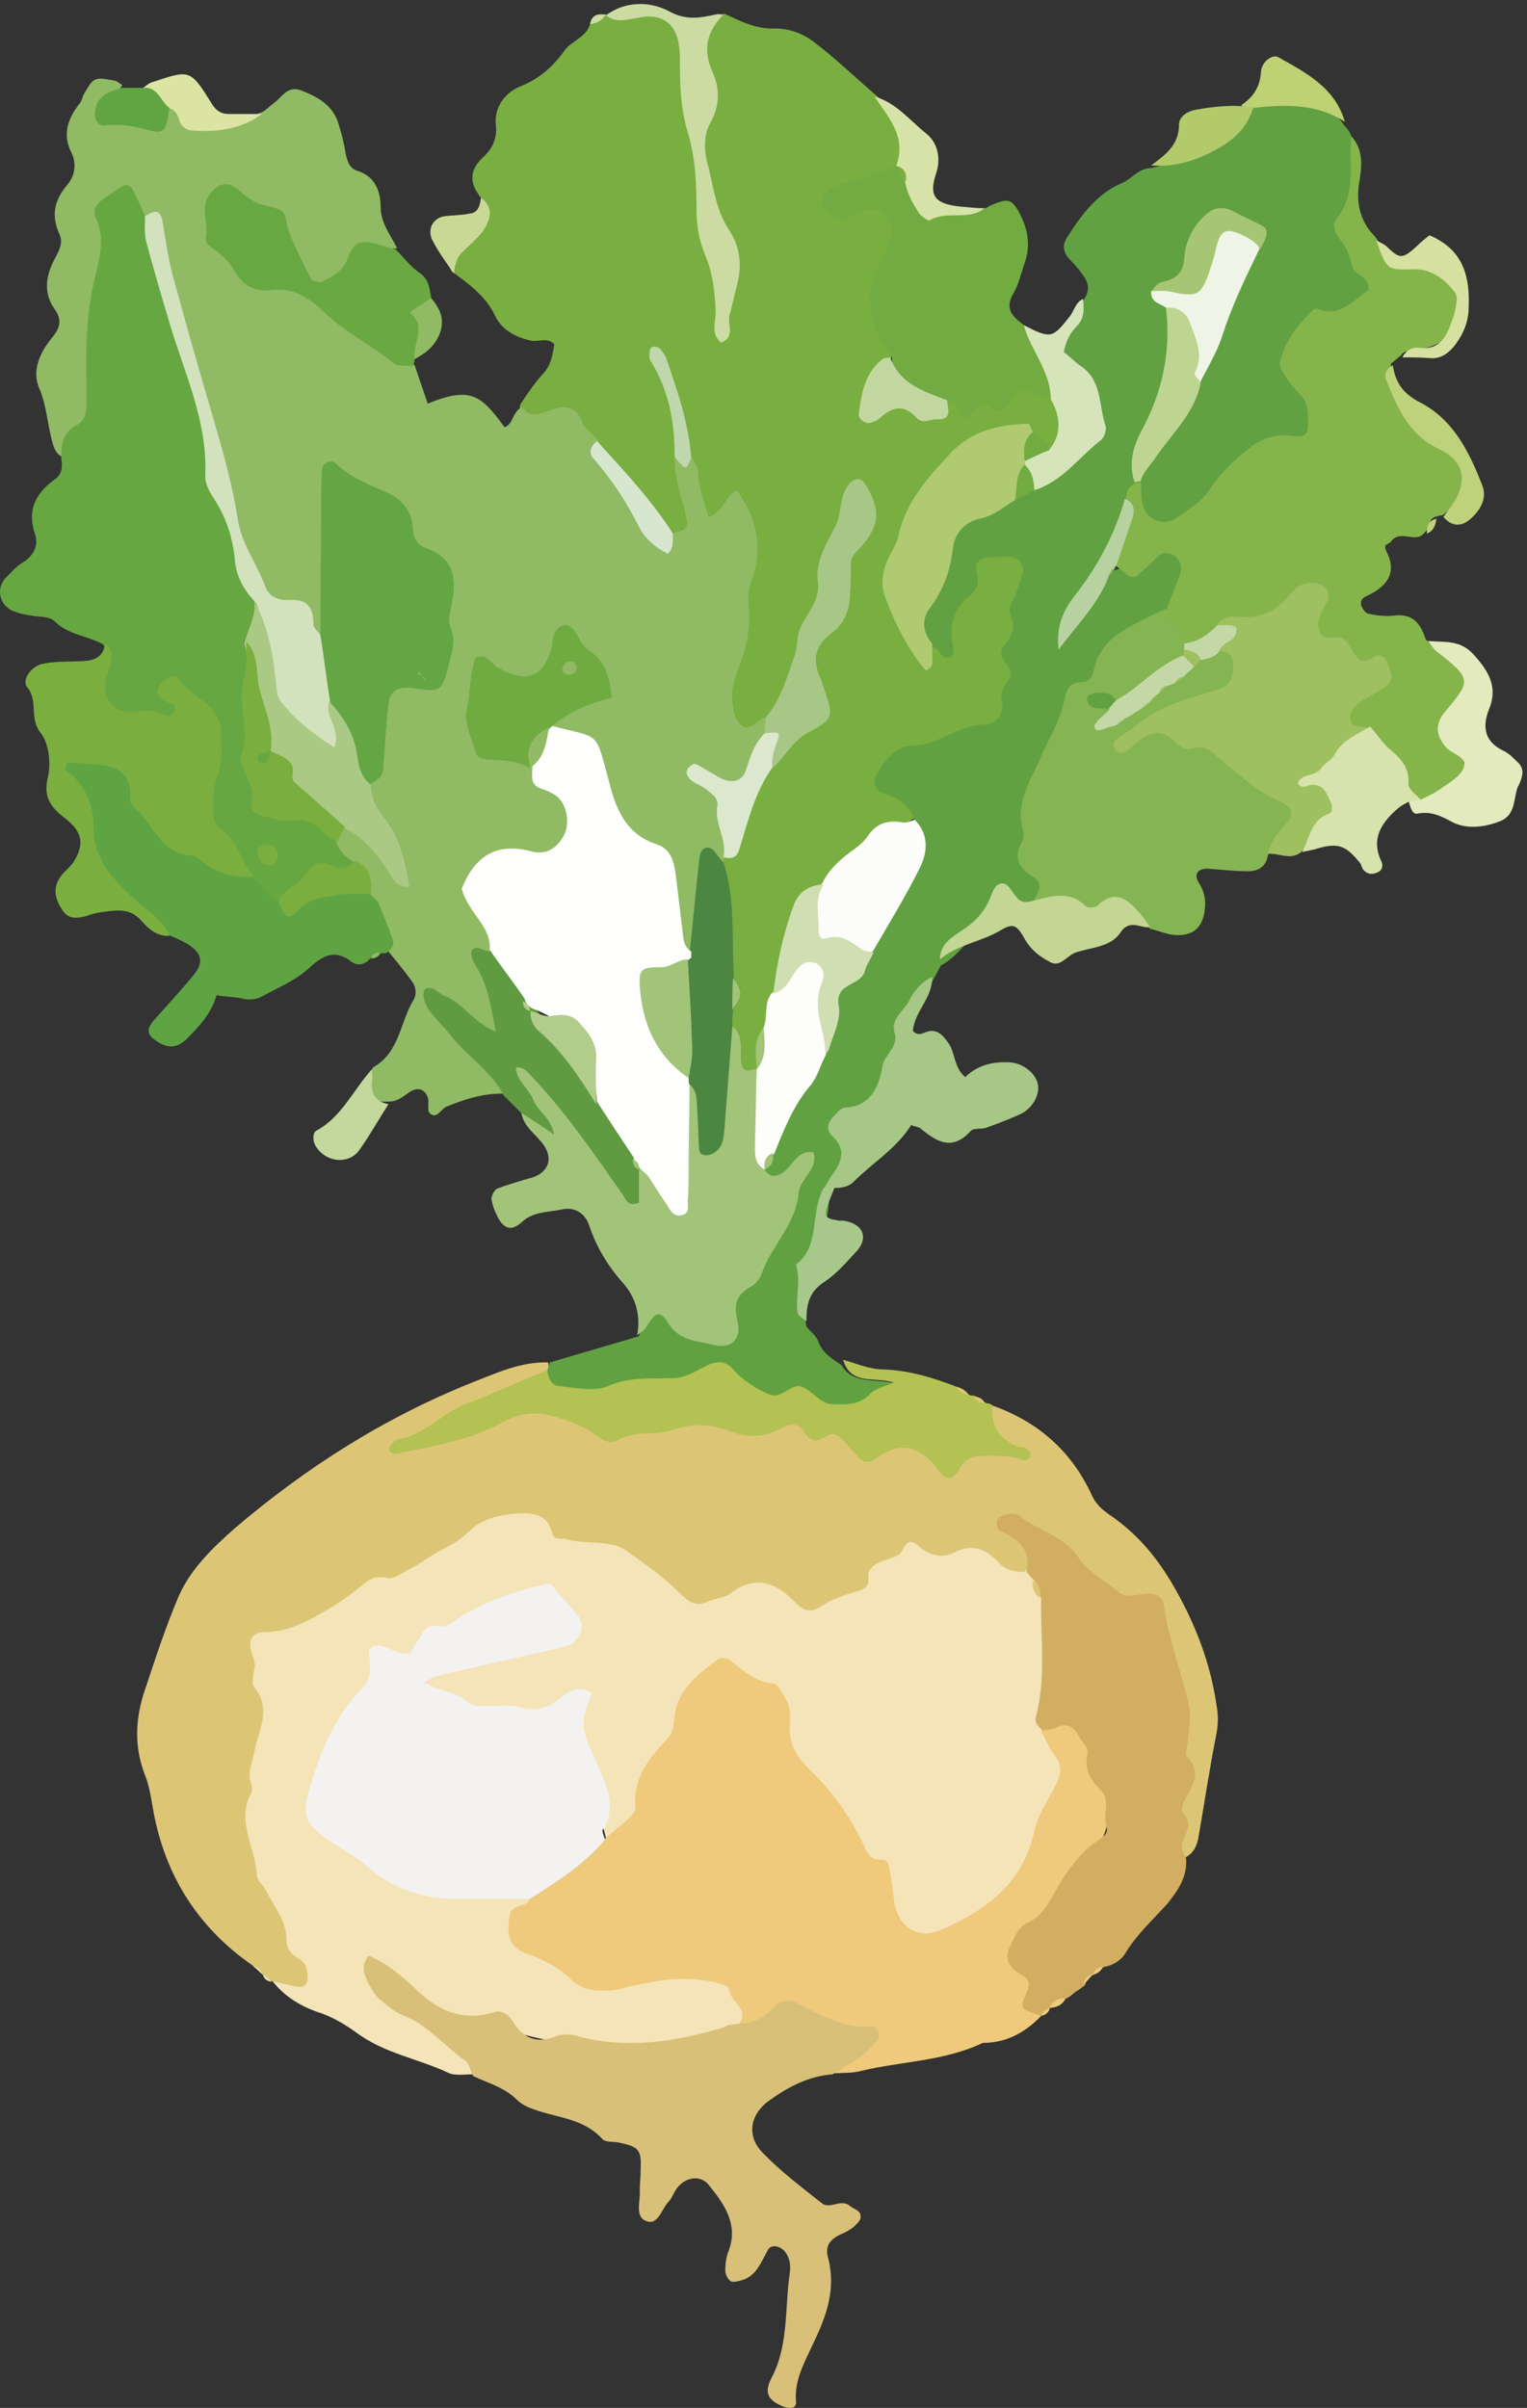 <?xml version="1.0" encoding="UTF-8" standalone="no"?>
<!-- Generator: Adobe Illustrator 25.4.1, SVG Export Plug-In . SVG Version: 6.00 Build 0)  -->

<svg
   xmlns:dc="http://purl.org/dc/elements/1.1/"
   xmlns:cc="http://creativecommons.org/ns#"
   xmlns:rdf="http://www.w3.org/1999/02/22-rdf-syntax-ns#"
   xmlns:svg="http://www.w3.org/2000/svg"
   xmlns="http://www.w3.org/2000/svg"
   xmlns:sodipodi="http://sodipodi.sourceforge.net/DTD/sodipodi-0.dtd"
   xmlns:inkscape="http://www.inkscape.org/namespaces/inkscape"
   version="1.1"
   id="Ebene_1"
   x="0px"
   y="0px"
   viewBox="0 0 175 276"
   xml:space="preserve"
   sodipodi:docname="036.svg"
   width="175"
   height="276"
   inkscape:version="0.92.4 (5da689c313, 2019-01-14)"><rect x="0" y="0" width="175" height="276" fill="#333333" stroke="none"/><defs
   id="defs209" /><sodipodi:namedview
   pagecolor="#ffffff"
   bordercolor="#666666"
   borderopacity="1"
   objecttolerance="10"
   gridtolerance="10"
   guidetolerance="10"
   inkscape:pageopacity="0"
   inkscape:pageshadow="2"
   inkscape:window-width="1846"
   inkscape:window-height="1057"
   id="namedview207"
   showgrid="false"
   inkscape:zoom="0.39643878"
   inkscape:cx="297.64999"
   inkscape:cy="297.64999"
   inkscape:window-x="66"
   inkscape:window-y="-8"
   inkscape:window-maximized="1"
   inkscape:current-layer="Ebene_1" />
<style
   type="text/css"
   id="style2">
	.st0{fill:#79AE40;}
	.st1{fill:#90BA64;}
	.st2{fill:#F5E4B7;}
	.st3{fill:#DCC676;}
	.st4{fill:#61A142;}
	.st5{fill:#EFC97C;}
	.st6{fill:#85B44B;}
	.st7{fill:#66A742;}
	.st8{fill:#D8C078;}
	.st9{fill:#D2AE62;}
	.st10{fill:#85B452;}
	.st11{fill:#A1C479;}
	.st12{fill:#71AB41;}
	.st13{fill:#B3C252;}
	.st14{fill:#5FA443;}
	.st15{fill:#7AAF3F;}
	.st16{fill:#9EC061;}
	.st17{fill:#A6C786;}
	.st18{fill:#609B42;}
	.st19{fill:#E3EABE;}
	.st20{fill:#CBDBA2;}
	.st21{fill:#D7E3AD;}
	.st22{fill:#6AA842;}
	.st23{fill:#C3D694;}
	.st24{fill:#D6E4BA;}
	.st25{fill:#BED17B;}
	.st26{fill:#D7E2A8;}
	.st27{fill:#A7C88A;}
	.st28{fill:#D5E0A1;}
	.st29{fill:#B2CA6A;}
	.st30{fill:#C4D79C;}
	.st31{fill:#DBE4A3;}
	.st32{fill:#BED173;}
	.st33{fill:#61A543;}
	.st34{fill:#C9D995;}
	.st35{fill:#B0CA71;}
	.st36{fill:#4B8740;}
	.st37{fill:#FCFDFA;}
	.st38{fill:#FDFDFA;}
	.st39{fill:#CFDFB2;}
	.st40{fill:#DBE8CD;}
	.st41{fill:#C2D7A0;}
	.st42{fill:#D7E6CE;}
	.st43{fill:#BFD7AD;}
	.st44{fill:#FEFEFD;}
	.st45{fill:#64A643;}
	.st46{fill:#D2E2BD;}
	.st47{fill:#6FAB41;}
	.st48{fill:#AAC984;}
	.st49{fill:#68A842;}
	.st50{fill:#F3F2F1;}
	.st51{fill:#EFF5E6;}
	.st52{fill:#BED491;}
	.st53{fill:#A7C675;}
	.st54{fill:#B7D2A0;}
	.st55{fill:#C3D8A6;}
	.st56{fill:#B2CD8B;}
</style>




































































































<g
   id="g1119"
   transform="translate(-210.479,-183.435)"><path
     id="path4"
     d="m 265.6,206.1 c -1.3,-1.6 -1.4,-3.1 0.2,-4.6 1.1,-1 1.7,-2.2 1.5,-3.8 -0.2,-2.2 1.3,-3.8 2.9,-4.4 2.2,-0.9 3.7,-2.3 5,-4.1 0.8,-1.1 2.5,-1.5 2.9,-3 0.3,-0.8 1.3,-0.5 1.8,-1.1 h 0.1 c 1.7,-0.1 3.5,-0.6 5.2,-0.4 2.6,0.3 4.2,1.9 4.4,4.3 0.7,9.8 2.1,19.5 3.9,28.5 1.9,-5 -2.2,-9.8 -2.6,-15.2 -0.4,-4.6 1,-9.2 -0.2,-13.8 -0.5,-1.7 1.3,-2.7 2.8,-3.5 1.9,0.9 3.7,1.8 5.8,1.7 1.7,0 3.2,0.6 4.4,1.5 2.5,1.9 4.8,4.1 7.1,6.1 2.2,2 4.8,3.8 3.3,7.5 -1.5,2.9 -5,2.5 -7.9,4.5 2.7,0.2 5.4,-1 6.7,1.6 1.2,2.3 0.2,4.4 -0.9,6.4 -1.9,3.5 0.6,6.5 0.8,9.7 -0.7,1.7 -2.3,3.1 -2.2,5.6 2.9,-1.8 5.9,1.7 8.7,-0.9 2.3,1.1 4.4,-0.2 6.4,-0.9 2.3,-0.9 4.2,-0.8 6,0.8 1.4,2.1 1.7,4.1 0,6.2 -1.4,0.6 -2.2,-0.5 -3.2,-1.1 -4.9,-1.1 -10.1,2.3 -13,8 -3.2,6.1 -3.1,11.9 0.8,16.4 0.1,0.2 0.3,-0.5 0.7,-1.2 2.6,-2.1 3,-5.4 4.2,-8.2 1.1,-2.7 2.8,-3.4 5.2,-2.7 2.7,0.8 2.4,2.9 1.8,5.1 -0.6,2.1 -1.2,4.5 -1,6.6 0.5,6.1 -1.8,9.3 -7.8,11 -6.9,1.9 -6.8,2.4 -3.6,8.1 -3.8,2.7 -7.6,5.4 -10.9,8.7 -4.2,2.7 -3.4,7.7 -4.9,11.6 -0.4,1.3 -0.7,2.6 -1,3.8 -0.5,1.5 -0.5,3.1 -1,4.6 -0.2,0.4 -0.5,0.8 -0.8,1.1 -1.5,0.9 -2.3,0.1 -2.7,-1.3 -0.4,-1.3 -0.4,-2.7 -0.7,-4 -0.1,-0.7 -0.1,-1.4 0,-2.1 0.5,-1.6 0.2,-3.1 -0.2,-4.6 -0.4,-3.8 -0.4,-7.7 -0.9,-11.6 0.1,-0.5 0.2,-0.9 0.4,-1.4 2.6,-3.3 2.5,-8 5.3,-11.2 1.1,-1.2 1.9,-2.6 3.3,-3.4 2.4,-1.4 2.8,-3.2 1.8,-5.6 -0.9,-2.3 -0.2,-4.2 1.1,-6.2 2.8,-4.2 2.4,-9.5 4.5,-14 -3.5,5.2 -3.9,11.5 -6.2,17.1 -1.2,2.9 -1.8,6.1 -4.4,8.3 -3.7,1.3 -5.4,0.1 -5.2,-4 0.2,-3 1.7,-5.8 1.6,-8.9 0,-2.4 0.5,-4.7 0.8,-7.1 0.3,-2.2 -1.6,-4.2 -0.6,-6.4 -1.2,0.9 -1.4,3.7 -3.5,3.1 -1.8,-0.5 -1.9,-2.7 -2.2,-4.5 -0.2,-0.9 -0.4,-1.9 -0.7,-2.8 -0.4,-3.4 -0.5,-6.9 -2.4,-10.3 1.7,3.3 2.2,6.7 2.2,10.1 0.5,1.8 0.8,3.6 1.2,5.4 0.4,1.6 0.6,3.2 -1.6,3.6 -4.6,-2.3 -6.5,-7.1 -10,-10.4 -1.6,-1.7 -3.2,-3.4 -6,-2.9 -0.9,0.1 -2.4,0.1 -2,-1.7 0.8,-1.2 1.6,-2.4 2.5,-3.4 1,-1 1.2,-2.2 1.4,-3.5 -0.7,-0.8 -1.7,-0.3 -2.6,-0.4 -1.8,-0.4 -3.4,-1.2 -4.2,-2.9 -1.1,-2.3 -3,-3.6 -5,-5.1 -0.9,-2 0.5,-3.3 1.6,-4.6 1.2,-0.9 2.9,-1.8 1.8,-3.8 z"
     class="st0"
     inkscape:connector-curvature="0"
     style="fill:#79ae40" /><path
     id="path6"
     d="m 270.3,230.1 c 1,1.4 2.2,0.7 3.4,0.3 1.5,-0.5 2.8,-0.5 3.5,1.4 0.3,0.8 1.2,1.4 1.8,2.1 1.9,4.2 5.3,7.3 7.5,11.4 0.3,0.6 0.7,-0.7 1.2,-0.8 0.8,-0.2 1.7,-0.3 1.5,-1.4 -0.5,-2.5 -1.5,-4.8 -1.4,-7.4 0.7,-0.7 1.2,2.2 1.9,0.1 0.3,0.6 0.8,1.1 0.8,1.7 0,1.8 0.7,3.4 1.2,5.2 1.6,-0.5 1.9,-2.4 3.2,-3.1 2.4,3.3 3.1,6.8 1.6,10.7 -0.3,0.9 -0.3,1.9 -0.2,2.8 0.2,2.4 -0.3,4.8 -1.2,7 -0.5,1.2 -0.8,2.4 -0.7,3.7 0.1,1.1 0.3,2.4 1.3,2.9 0.9,0.5 1.6,-0.9 2.5,-1 0.5,0.5 0.6,1.2 0.5,1.9 -1.5,2.9 -1.4,7.8 -6.5,5.8 2.2,2.2 2.7,5.1 1.3,8.3 -0.1,0.2 -0.1,0.4 -0.2,0.6 -2.4,0.8 -1.5,3.1 -2.1,4.7 -0.7,1.8 -0.1,4.1 -1.7,5.6 -3,-1 -2.6,-3.7 -2.9,-5.9 -0.4,-2.8 -1.1,-5.1 -3.6,-6.8 -1.9,-1.2 -3.3,-3.2 -3.8,-5.3 -0.8,-3.5 -2.8,-5.9 -5.8,-7.7 -0.9,-1.8 0.7,-2.2 1.7,-2.8 4.3,-2.9 4.4,-2.9 0.2,-7.6 -1.3,4.1 -3.6,6.4 -8,4.5 -1.4,-0.6 -1.6,0.6 -1.7,1.5 -0.3,2.3 -1,4.9 1.6,6.4 1.5,0.8 3.4,0.7 4.6,2.3 0.8,1.2 2,2 3,3 1.7,1.7 1.8,3.7 0.9,5.7 -0.9,1.9 -2.5,2.6 -4.6,2.7 -6.4,0.1 -6.8,0.9 -4.4,6.8 0.4,0.9 0.7,1.8 0.3,2.7 0.3,0.9 -2.2,-0.2 -1,1.4 0.3,0.4 0.6,0.8 0.8,1.2 0.8,2.3 2.9,5.2 0.6,7 -2,1.6 -3.5,-1.8 -6,-2.7 1.4,2.3 3.4,3.7 4.9,5.5 1,1.3 3,2.2 2.1,4.3 -2.4,-0.1 -4.6,0.6 -6.8,1.5 -0.6,0.3 -1.1,1.5 -1.9,0.7 -0.3,-0.3 0,-1.2 -0.2,-1.8 -0.3,-0.8 -1,-1.2 -1.9,-0.7 -0.8,0.5 -1.5,1.2 -2.5,1.2 -3.7,0.2 -2.6,-2 -1.9,-3.9 3.1,-1.7 3.1,-5.2 4.7,-7.8 0.4,-0.7 0.2,-1.6 -0.3,-2.2 -0.8,-1.1 -1.7,-2.2 -2.6,-3.3 -0.4,-1.7 -1,-3.3 -1.6,-4.9 -0.2,-0.4 -0.4,-0.8 -0.5,-1.1 -0.2,-0.4 -0.3,-0.7 -0.5,-1.1 -0.4,-1.2 -1,-2.2 -2,-2.9 -0.9,-0.7 -1.6,-1.5 -1.6,-2.8 0.2,-1 0.7,-1.7 1.6,-2 3.1,0.4 4.4,2.8 5.7,5 -0.2,-3.5 -4.3,-5.8 -3.4,-9.8 0.9,-2.1 0.8,-4.4 1.1,-6.6 0.3,-2.9 0.9,-5.5 4.7,-5.2 1.4,0.1 2.1,-0.8 2.3,-2 0.6,-3.1 1.5,-7.1 0,-9.3 -2.5,-3.8 -4.2,-8.6 -9.3,-10.4 -2.2,-0.8 -2.9,-0.5 -2.9,1.8 0,3.2 0.1,6.4 0,9.6 -0.1,1.9 0.4,3.9 -1.3,5.4 -6.8,-3.3 -10.1,-8.8 -11.3,-16.2 -1.6,-9.8 -6.1,-19 -7.4,-29 -0.1,-1.1 -0.8,-2.1 -1.8,-2.7 -1.9,-1.6 -3.5,-2.1 -3.6,1.3 -0.1,6.2 -2.1,12.2 -1.6,18.5 0.3,3.3 -1.7,5.7 -4,7.7 -0.8,-0.4 -1,-1.2 -1.2,-2 -0.5,-1.9 -0.6,-3.9 -1.4,-5.8 -0.9,-2 0,-4.1 1.4,-5.8 0.9,-1.1 1.3,-2 0.3,-3.4 -1.2,-1.7 -1,-3.6 -0.1,-5.4 0.5,-1 1.2,-2 0.7,-3.1 -1,-2.2 -0.6,-3.9 0.9,-5.7 0.8,-0.9 1.1,-2.3 0.5,-3.6 -1.1,-2.1 -0.5,-3.9 0.9,-5.7 0.2,-0.2 0.3,-0.6 0.4,-0.9 1.2,-2.1 1.2,-2.2 3.7,-1.7 0.3,0.1 0.5,0.3 0.8,0.5 -1.3,1.9 -1.7,3.2 1.5,3.4 1.8,0.1 3,-0.6 4.3,-1.5 3.3,2 6.7,2.8 10.4,1.1 0.4,-0.3 0.7,-0.6 1.1,-0.9 1,-0.7 1.6,-2.1 3.2,-1.5 1.8,0.7 3.5,1.6 4.2,3.6 0.4,1.2 0.7,2.4 0.9,3.7 0.2,0.8 0.4,1.6 1.3,1.9 2,0.6 2.7,2.3 2.7,4.1 0,1.9 1.1,3.2 1.9,4.8 -3.7,-0.1 -5.2,4 -8.6,4.6 -2,0 -2.6,-1.5 -3.3,-3 -0.7,-1.3 -1.1,-2.6 -1.7,-4 -0.9,-2.2 -3.3,-2.2 -5.1,-3.1 -0.6,-0.3 -1.2,0.2 -1.5,0.9 -0.6,2.1 0.5,3.6 1.7,5.2 1.4,1.7 2.9,3 5.2,3 2,0.1 3.7,1 5.2,2.3 3.1,2.8 6.9,4.7 10.1,7.5 0.5,1.5 1,2.9 1.5,4.4 4.9,-2 6.1,-1 8.8,2.7 1,-0.3 0.9,-1.8 2,-2.3 z"
     class="st1"
     inkscape:connector-curvature="0"
     style="fill:#90ba64" /><path
     id="path8"
     d="m 264.6,421.2 c -1,0 -2,0.2 -2.8,-0.2 -3.4,-1.6 -7.3,-2.2 -10.5,-4.6 -1.4,-1 -2.9,-1.9 -4.6,-2.4 -1.9,-0.7 -3.7,-1.8 -5,-3.5 0.3,-1 3.6,0.1 1.7,-2.6 -1.2,-1.5 -1.2,-3.6 -2.2,-5.3 -3.2,-5.2 -4,-10.8 -2.8,-16.6 0.9,-4.2 1.1,-8.2 0.1,-12.3 -0.6,-2.7 0.6,-3.7 2.9,-4.6 7.5,-2.7 14.4,-6.6 21.3,-10.6 4.2,-2.4 8.1,-4.8 12.4,-0.4 0.6,0.6 1.5,0.6 2.3,0.6 3.9,0 7.1,1.8 9.8,4.4 2.2,2.1 4.5,2.9 7.3,1.2 2.1,-1.2 4.4,-1 6.4,0.4 3,2.1 5.5,1 7.8,-1 5.8,-5.2 11.4,-5.7 18.3,-1.5 0.4,0.2 0.8,0.4 1.1,0.7 0.4,0.3 0.7,0.6 1,0.9 0.3,0.3 0.6,0.7 0.8,1.1 0.5,0.8 0.8,1.7 1,2.6 0.8,4.5 -0.1,9 0.1,13.5 4,8.5 -3,22.4 -12.4,24.5 -2.8,0.6 -5.6,0.1 -6.3,-2.9 -1.2,-5.2 -5,-8.7 -7.7,-12.9 -2,-3.2 -4.8,-5.7 -5.1,-10 -0.2,-2.9 -3.4,-3.8 -5.8,-4.2 -2.4,-0.4 -3.7,1.9 -4.1,3.9 -1,4.4 -5,7.4 -5.6,12 -0.2,1.5 -1.9,2.9 -4,3 -1.3,-5.1 -2.8,-10.2 -4.2,-15.5 -4.4,1.9 -9.4,1.7 -14.2,-0.5 -1.1,-0.5 -2.8,-0.7 -2.7,-2.3 0.1,-1.7 1.8,-2.1 3.2,-2.5 3.1,-0.9 6.2,-1.5 9.3,-2.2 1.5,-0.4 4.1,-0.3 3.3,-3 -0.7,-2.3 -2.8,-2.4 -4.8,-1.6 -4,1.7 -7.7,3.8 -11.5,5.7 -6.5,3.1 -8.2,9 -10.7,14.6 -1.2,2.7 -0.3,4.7 2.1,6.6 5.1,4 10.4,6.8 17.2,6 1.5,-0.2 3.2,-0.2 4.6,1 -2.1,2.8 -1,4.4 1.7,6.2 3.8,2.6 7.6,3.9 12.1,2.4 2.5,-0.8 5.2,-0.8 7.5,0.3 2.6,1.1 4.9,2.7 2.8,6.1 -9.3,4 -18.4,3 -27.9,0.2 -4.8,-1.4 -9.6,-2.2 -13.2,-6 1.1,2.5 3.7,3.2 5.5,4.8 1.7,2 5.2,2.7 4.5,6.5 z"
     class="st2"
     inkscape:connector-curvature="0"
     style="fill:#f5e4b7" /><path
     id="path10"
     d="m 327.9,363.6 c -1.1,0 -2.1,-0.1 -3,-1.1 -1.4,-1.5 -3,-2.2 -5.1,-1.1 -1.4,0.7 -2.8,0.3 -4,-0.7 -1,-0.9 -1.4,-0.6 -2,0.6 -0.3,0.6 -1.6,0.8 -2.5,1.2 -0.7,0.3 -1.4,0.8 -1.3,1.8 0.1,0.7 -0.2,1.1 -0.9,1.4 -1.5,0.5 -3.1,0.9 -4.4,1.8 -1.4,0.9 -2.1,0.6 -3.2,-0.5 -2,-2.1 -4.4,-3.1 -7.2,-1 -0.7,0.6 -1.8,0.6 -2.7,1 -1,0.5 -1.8,0.3 -2.6,-0.4 -0.3,-0.3 -0.7,-0.6 -1.1,-1 -1.7,-1.7 -3.7,-3 -5.6,-4.4 -1.8,-1.3 -4.5,-0.7 -6.8,-1.3 -0.6,-0.2 -1.5,0.1 -1.7,-0.6 -0.4,-1.8 -1.4,-2.3 -3,-2.4 -2.5,0 -4.9,0.4 -6.6,2.1 -1.1,1.1 -2.2,1.6 -3.5,2.3 -1.1,0.6 -2.1,1.4 -3.3,2 -0.8,0.4 -1.8,1.2 -2.6,1 -1.6,-0.4 -2.4,0.5 -3.4,1.3 -1.1,0.9 -2.3,1.7 -3.5,2.4 -2.2,1.3 -4.4,2.5 -7.1,2.5 -1.5,0 -2,1 -1.4,2.6 0.2,0.6 0.4,1.1 0.2,1.8 -0.1,0.6 -0.3,1.5 0,1.9 2,2.4 0.6,4.8 0.1,7.1 -0.2,1.4 -1,2.7 -0.4,4.1 0.1,0.3 0.1,0.7 0,0.9 -1.8,3.2 0.4,6.2 0.6,9.3 0,0.9 0.8,1.3 1.1,2 0.9,1.8 2.3,3.4 2.3,5.5 0,1.1 0.6,1.8 1.5,2.3 0.6,0.3 0.8,0.9 0.9,1.6 0.2,1.2 -0.3,1.8 -1.4,1.5 -0.9,-0.2 -1.9,-0.4 -2.8,-0.6 0,0 -0.1,0 -0.1,0 -0.4,-0.3 -0.7,-0.6 -1,-0.9 v 0 c -0.3,-0.3 -0.7,-0.6 -1,-0.9 -6.5,-4.5 -10.3,-10.8 -11.5,-18.6 -0.2,-1.1 -0.4,-2.2 -0.8,-3.2 -1.3,-3.3 -1.1,-6.6 0,-9.8 1.2,-3.6 2.4,-7.3 3.9,-10.8 1.4,-3.1 3.9,-5.5 6.4,-7.7 8.2,-7 17.2,-12.7 27.2,-16.7 2.8,-1.1 5.6,-2.4 8.7,-2.3 0.1,0.5 0.1,0.9 -0.1,1.3 -4.4,3.6 -10.5,3.6 -13.8,7 2.2,-0.7 5.5,-1.6 8.6,-3 3,-1.4 6,-0.7 8.8,0.8 2.1,1.1 4.1,1.3 6.4,0.9 7.2,-1.3 14.8,-1.7 21.6,0.5 4.5,1.4 9.3,-0.1 13.5,2.9 1.6,1.1 4.3,-2 6.9,-0.2 -1.4,-1.8 -4,-2.9 -1.4,-5.4 5.4,1.8 9.4,5.2 11.8,10.4 0.4,0.9 1,1.5 1.8,2.1 3.9,2.6 6.4,5.9 8.7,10.4 1.9,3.7 3.2,7.5 3.8,11.6 0.2,1.1 0.2,2.1 0,3.2 -0.8,4 -1.4,8.1 -2.1,12.1 -0.2,1 -0.7,1.8 -1.6,2.2 -2.5,-1.4 -1.6,-3.9 -1.3,-5.6 1.3,-7 0.2,-13.6 -1.8,-20.2 -0.3,-1.1 -0.3,-2.7 -1.5,-2.8 -5.3,-0.6 -7.9,-5.1 -11.8,-7.7 -0.7,-0.4 -1.4,-0.8 -2.3,-1.5 0.8,1.8 2.1,3.4 0.4,5 z"
     class="st3"
     inkscape:connector-curvature="0"
     style="fill:#dcc676" /><path
     id="path12"
     d="m 273.2,340.5 c 0.1,-0.3 0.2,-0.6 0.3,-0.9 3.4,-1 6.8,-2 10.2,-3 0.7,-2 1.1,-4.6 4.2,-2.3 2.9,2.2 4.5,3.1 6.4,-1.9 1.9,-4.8 5.5,-9.2 7.2,-14.4 -0.9,0.7 -1.8,1.3 -3,0.9 -0.4,-0.3 -0.6,-0.7 -0.7,-1.1 0,-0.9 0.2,-1.8 0.5,-2.7 0.7,-4.3 4.2,-7.3 5.7,-11.1 1,-4.4 2.1,-8.7 5.6,-11.9 2,-4.8 6.1,-8.8 5.7,-14.5 -0.5,-2 -2,-2.7 -3.7,-3.3 -0.9,-0.3 -1.1,-1.3 -0.7,-2 1,-1.7 2.2,-3.4 4.3,-3.4 2.9,-0.1 5.1,-2.4 8.1,-2.4 1.1,0 2.4,-1.1 2,-2.7 -0.2,-0.9 0.1,-1.5 0.6,-2.2 0.2,-0.2 0.4,-0.6 0.4,-0.8 0.1,-1.2 -1.9,-2.1 -0.7,-3.4 0.9,-1.1 1.3,-2.1 0.7,-3.5 -0.4,-1 0.5,-1.8 0.7,-2.7 0.2,-0.7 0.6,-1.5 0.7,-2.2 0.1,-0.8 -0.4,-1.6 -1.3,-1.7 -0.8,-0.1 -1.6,0 -2.4,0 -1.2,0 -1.8,0.5 -1.6,1.7 0.3,1.2 0.2,1.9 -0.9,2.8 -1.7,1.4 -2.3,3.3 -1.8,5.6 0.1,0.5 0.2,1 -0.3,1.3 -0.8,0.4 -1.1,-0.4 -1.5,-0.8 -0.2,-0.2 -0.5,-0.3 -0.8,-0.5 -1.8,-0.2 -2,-1.8 -1.6,-2.9 2.2,-5.6 2.8,-12.5 10.3,-14.3 0.8,-0.4 1.7,-0.8 2.6,-1.2 2,-0.7 3.3,-2.4 5,-3.6 2.9,-2.2 3.2,-5.2 0.9,-7.4 -3.3,-3.2 -3,-5.8 -0.2,-8.8 0.3,-0.3 0.2,-0.9 0.5,-1.3 0.6,-0.8 0.8,-1.7 0.2,-2.6 -0.5,-0.8 -1.1,-1.5 -1.8,-2.2 -0.7,-0.8 -0.8,-1.6 -0.2,-2.5 1.6,-2.5 3.4,-5 6.3,-6.2 1.1,-0.5 1.9,-1.7 3.3,-1.7 4.8,-1.1 8.6,-4 12.1,-7.3 3.9,-1.5 7.5,-1.3 10.1,2.5 0.5,0.5 0.8,1 0.8,1.7 0.8,2.3 0.8,4.8 0.2,7.1 -0.7,2.8 0,4.9 1.3,7.2 2,3.4 1.5,4.8 -2.2,6.4 -6.4,2.8 -6.4,2.8 -3.8,9.1 1.3,3.3 0.6,5.1 -3,5.8 -2.9,0.5 -4.7,2.4 -6.7,4.3 -1.4,1.3 -2.5,2.9 -4.1,3.9 -1.6,1 -3.1,1.6 -4.9,0.6 -1.8,-1.1 -2,-2.7 -1.5,-4.5 0.1,-3.1 2.2,-5.2 3.9,-7.5 1.1,-1.4 1.9,-2.9 2.5,-4.6 2.5,-4.9 3.7,-10.3 6.5,-15.1 0.6,-2.3 -1.4,-2.6 -2.7,-3 -1.5,-0.4 -2.2,0.9 -2.7,2.1 -0.9,2.1 -1.5,4.5 -3.5,6 -0.5,1 0.3,1.9 0.5,2.8 0.7,4.9 -0.7,9.3 -2.6,13.7 -0.7,1.6 -1.7,3.1 -1.7,4.9 -0.2,0.9 -0.5,1.7 -0.5,2.7 -0.9,5.3 -4.5,9.2 -6.6,13 0.4,-1.3 2.2,-2.5 3,-4.4 0.2,-0.4 0.5,-0.7 0.9,-1 0.4,-0.3 0.8,-0.4 1.2,-0.5 0.5,-0.1 0.9,-0.1 1.4,-0.2 1.9,-0.6 3.8,-3.3 5.8,-0.7 1.8,2.4 0.1,4.7 -1.4,6.7 -8.7,4.3 -12.3,12.5 -15.5,20.8 -1,2.6 -1.1,5.7 0.4,8.4 0.9,1.6 1.2,2.9 -0.4,4.2 -5.8,-1.6 -7.2,4.4 -10.9,6.3 -0.3,0.6 -0.7,1.3 -1,1.9 -1.6,2.7 -3.2,5.3 -3.8,8.5 -0.6,2.8 -1.3,6 -4.7,7.3 -1.5,0.5 -1.7,1.8 -1.2,3.1 0.8,2.4 -0.7,3.9 -2.1,5.4 0.1,5.2 -3.7,9.8 -2.6,15.2 0.5,0.6 1.2,1.1 1.4,1.8 0.5,1.3 1.6,1.9 2.6,2.6 1.5,2.5 4.3,1.3 7.4,2.4 -2.5,2.5 -4.9,4.2 -7.9,3.7 -2.9,-0.5 -6.4,-0.3 -8.5,-1.5 -5.9,-3.2 -11.4,-0.9 -17.1,-0.4 -2.1,0.2 -4.1,0.5 -6.2,-0.2 -1.4,-1 -2.4,-1.7 -1.4,-3.4 z"
     class="st4"
     inkscape:connector-curvature="0"
     style="fill:#61a142" /><path
     id="path14"
     d="m 295.2,415.4 c 1.2,-1.7 -0.9,-2.4 -1.1,-3.7 -0.1,-0.7 -0.8,-0.8 -1.5,-1 -3.1,-0.8 -6.3,-0.4 -9.3,0.3 -1.1,0.2 -2.1,0.6 -3.3,0.6 -1.5,0.1 -3,-0.2 -4,-1.2 -1.5,-1.5 -3.3,-2.4 -5.3,-3.1 -1.9,-0.7 -2.2,-2.2 -1.8,-4.3 0.2,-1.5 2.1,-0.8 2.3,-2 1.9,-3.5 5.1,-5.3 8.6,-6.8 0.8,-0.7 1.7,-1.4 2.5,-2.1 0.4,-0.4 1.1,-1 1,-1.5 -0.3,-3.4 1.6,-5.7 3.7,-7.9 0.7,-0.8 0.7,-1.6 0.8,-2.5 0.3,-3.1 2.7,-4.9 5,-6.6 0.3,-0.2 1,-0.1 1.3,0.1 1.5,1.2 2.9,2.5 5,2.7 0.4,0 0.9,0.9 1.2,1.4 0.7,1 0.8,2.1 0.7,3.2 -0.2,2.5 0.9,4 2.7,5.7 2.3,2.3 4.3,5.1 5.7,8.1 0.5,1.1 0.8,1.9 2.2,1.8 0.5,0 0.8,0.5 0.8,1 0.2,1.1 0.4,2.2 0.5,3.3 0.3,3.3 2.6,5 5.5,3.7 5.1,-2.2 9.3,-5.3 10.6,-11.2 0.4,-2 1.7,-3.8 2.6,-5.6 0.5,-1.1 0.6,-2 -0.2,-3.1 -0.7,-0.9 -1.1,-1.9 -1.6,-2.9 1.5,-1.9 3.1,-2 4.8,-0.2 4.1,4.5 4.2,11.1 0.3,15.7 -2.2,2.5 -3.4,5.8 -6.1,7.9 -0.9,0.7 -1.5,2.1 -0.7,3 1.6,1.9 0.9,4.3 1.7,6.3 -1.8,1.9 -4,3.1 -6.7,3.1 -4.4,2.1 -9.3,2.1 -13.9,3.2 -1.1,0.3 -2.2,0.2 -3.3,0.3 -0.2,-2 2.2,-2.1 2.9,-3.9 -3.9,-1.2 -7.4,-4.1 -11.8,-1.2 -0.6,0.3 -1.3,-0.1 -1.8,-0.6 z"
     class="st5"
     inkscape:connector-curvature="0"
     style="fill:#efc97c" /><path
     id="path16"
     d="m 344.2,253.2 c 0.5,-1.3 1,-2.6 1.5,-3.9 0.3,-0.8 0.1,-1.5 -0.5,-2.1 -0.7,-0.5 -1.5,-0.5 -2.1,0.1 -0.6,0.5 -1.1,1.1 -1.7,1.6 -1.1,1 -1.1,1 -2.9,-0.5 -1.7,-2.8 2.5,-4.9 1,-7.7 0,-0.8 0.3,-1.5 1.1,-1.9 0.2,0 0.4,-0.1 0.6,-0.1 0.1,0.9 0,1.9 0.3,2.8 0.5,1.6 2.5,2.3 3.8,1.3 1.4,-1 2.9,-1.8 3.9,-3.4 1.2,-1.8 2.9,-3.4 4.6,-4.7 1.3,-1 3,-1.6 4.9,-1.3 1.4,0.2 1.7,-0.2 1.7,-1.5 0,-1.1 0,-2.2 -0.8,-3.1 -0.6,-0.7 -1.3,-1.4 -1.8,-2.2 -0.3,-0.5 -0.8,-1.2 -0.6,-1.8 0.6,-2.4 2.1,-4.2 3.8,-5.9 0.1,-0.1 0.3,-0.1 0.4,-0.1 2.6,1.1 4.1,-0.9 5.9,-2.1 0.3,-1.6 -1.7,-1.6 -1.9,-2.9 -0.2,-1.1 -0.7,-2.1 -1.4,-3 -0.5,-0.6 -0.9,-1.6 -0.4,-2.2 2.3,-2.8 1.5,-6 1.7,-9.1 0,-0.2 0,-0.3 0,-0.5 1.6,1.7 1.2,3.8 0.9,5.7 -0.3,2.3 0.3,4.3 1.9,5.9 0.9,1.3 1.5,2.9 3.6,2.6 3.6,-0.5 6,0.8 6.3,4.6 0.3,3.5 -2,5.5 -6.2,5.9 -0.3,0 -0.6,0.2 -0.8,0.5 -0.4,0.3 -0.7,0.6 -1.1,0.9 -0.5,4.7 3.4,6.3 6.1,8.7 3.5,3 3.5,5.7 -0.2,8.7 -0.3,0 -0.6,0.1 -0.9,0.2 -0.8,0.3 -0.5,1.3 -1.1,1.7 -1,1.5 -2.8,-0.4 -3.9,1.1 -0.3,0.4 -1,0.2 -0.5,1.2 1.3,2.6 -0.2,4.1 -2.4,5.1 -0.6,0.3 -0.6,0.7 -0.5,1.1 0.2,0.4 0.5,0.9 0.9,0.9 0.9,0.2 1.9,0.3 2.8,0.2 2.3,-0.3 3.1,1 3.7,2.8 5.3,2.5 5.3,2.5 3.3,8.5 -0.3,1 -0.4,1.8 0,2.7 2.1,5.1 1.8,5.7 -4.1,7.5 -3.3,-1.8 -3.6,-6.2 -7.1,-7.8 -5.2,-3.6 1,-4.7 1.6,-7 -3.1,-2.3 -8.5,-2.6 -6.7,-9.8 -3.5,3.8 -7.2,4.1 -10.5,5.3 -1.4,0.9 -2.8,1.8 -4.7,1.2 -1.2,-1 -2.7,-2.1 -1.5,-4.2 z"
     class="st6"
     inkscape:connector-curvature="0"
     style="fill:#85b44b" /><path
     id="path18"
     d="m 217.5,235.9 c 0,-1.5 0.2,-2.9 1.7,-3.7 1,-0.5 1.2,-1.4 1.2,-2.4 0,-0.6 0,-1.3 0,-1.9 -0.1,-4.1 -0.1,-8.2 0.9,-12.4 0.5,-2.2 1.3,-4.5 0.2,-7 -0.8,-1.7 1.2,-2.4 2.2,-3.2 1.3,-1 1.7,-0.9 2.4,0.7 0.3,0.7 0.7,1.4 1,2.2 2.8,8.4 5.5,17 7.4,25.6 1.4,6.2 3.3,12.2 5.6,18.1 0.7,1.7 0,3.4 -0.2,5.1 0,3.1 -0.5,6.3 -0.5,9.4 0,5.3 -0.5,10.4 7,10.7 1.4,0.1 2.2,1.7 2.7,3.1 0.4,0.9 1,1.5 1.9,2 -2.3,2.6 -6.1,2.7 -8.6,5.1 -1.3,0.1 -2.1,-0.7 -2.8,-1.6 -0.3,-0.3 -0.6,-0.7 -0.9,-1 -0.1,-0.2 -0.3,-0.4 -0.4,-0.5 -3.5,-4.2 -5.8,-8.6 -4,-14.4 0.9,-2.9 -1.2,-4.9 -3.6,-6.6 0.3,1 1.2,2.1 0.1,2.6 -2.6,1.4 -5.4,1 -7.7,-0.4 -2,-1.2 -2.4,-3.3 -1.1,-5.5 0.5,-0.8 1.1,-1.6 0.3,-2.6 -1.8,-1 -4,-1.1 -5.5,-2.6 -0.7,-0.7 -1.8,-0.5 -2.7,-0.7 -0.8,-0.1 -1.6,-0.3 -2.3,-0.6 -1.5,-0.8 -1.8,-2.7 -0.5,-3.9 0.6,-0.6 1.1,-1.2 1.8,-1.6 1.3,-0.8 1.8,-2 1.4,-3.2 -1,-3 0.2,-4.9 2.5,-6.5 0.7,-0.7 0.6,-1.5 0.5,-2.3 z"
     class="st7"
     inkscape:connector-curvature="0"
     style="fill:#66a742" /><path
     id="path20"
     d="m 295.2,415.4 c 1.5,0 2.8,-0.7 3.8,-1.7 0.9,-1 1.8,-1.2 2.9,-0.6 2.7,1.3 5.3,2.9 8.5,2.6 0.6,-0.1 1,1 0.7,1.5 -0.6,0.7 -1.2,1.4 -2,2 -1,0.7 -2.1,1.3 -3.2,2 -2.8,0.2 -5.2,1.5 -7.4,3.1 -2,1.5 -2.5,3.9 -0.7,5.8 2.1,2.2 4.5,4 6.9,5.9 0.9,0.7 2.2,-0.6 3.2,0.3 0.5,0.4 1.3,0.5 1.2,1.3 0,0.4 -0.5,0.8 -0.8,1.1 -0.5,0.4 -1.1,0.7 -1.6,0.9 -1.2,0.6 -1.7,1.4 -1.3,2.7 0.9,3.5 -0.2,6.6 -1.7,9.7 -1,2.2 -2.2,4.2 -2,6.7 0.1,0.9 -0.8,0.8 -1.4,0.6 -1.8,-0.7 -2.3,-1.6 -1.4,-3.3 2,-3.8 1.5,-8.1 2.1,-12.1 0.1,-0.8 0,-1.6 -0.5,-2.3 -0.5,-0.7 -1.6,-1 -2,-0.3 -0.8,1.4 -1.3,3 -3,3.5 -0.4,0.1 -1,0.3 -1.3,0.1 -0.3,-0.2 -0.6,-0.8 -0.6,-1.2 0,-0.8 0.1,-1.6 0.4,-2.3 1.1,-3 -0.5,-5.3 -2.2,-7.4 -0.9,-1.3 -2.7,-1.1 -3.7,0.2 -0.4,0.5 -0.6,1.2 -1,1.6 -0.8,0.8 -1.2,2.8 -2.6,2.2 -1.3,-0.5 -0.6,-2.3 -0.7,-3.5 0,-0.8 0.1,-1.6 0.1,-2.4 0.1,-2.3 -0.2,-2.6 -2.6,-3.1 -0.6,-0.1 -1.5,0 -1.8,-0.4 -2,-2.2 -4.8,-2.4 -7.3,-3.2 -0.9,-0.3 -1.8,-0.6 -2.5,-1.3 -1.4,-1.4 -3.3,-1.9 -5,-2.7 -0.3,-0.6 -0.4,-1.3 -0.8,-1.7 -2.5,-1.7 -4.4,-4.2 -7.3,-5.3 -1,-0.4 -1.9,-1.2 -2.7,-1.9 -0.7,-0.7 -1.1,-1.5 -1.5,-2.4 -0.3,-0.7 -0.4,-1.6 0.3,-2.5 2,0.8 3.7,2.2 5.3,3.7 2.5,2.5 5.3,3.9 9,2.8 0.8,-0.3 1.6,0.1 2.1,0.8 1.2,2.1 2.8,2.9 5.2,1.9 0.5,-0.2 1.3,-0.2 1.9,-0.1 5.9,1.7 11.6,0.8 17.3,-0.9 0.4,-0.4 1.1,-0.3 1.7,-0.4 z"
     class="st8"
     inkscape:connector-curvature="0"
     style="fill:#d8c078" /><path
     id="path22"
     d="m 329.8,414.5 c -2.4,-0.8 -2.5,-0.8 -1.7,-2.6 0.5,-1.1 0.4,-1.6 -0.7,-2.2 -1.4,-0.8 -1.8,-1.9 -1.2,-3.1 0.5,-1 1,-2.3 1.9,-2.7 2.3,-1 2.9,-3.2 4.1,-5 1,-1.5 2,-2.9 3.4,-4 0.7,-0.6 2,-1 1.7,-2.1 -0.5,-1.4 0.5,-2.9 -0.6,-4.1 -1.2,-1.2 -2,-2.4 -1.6,-4.2 0.2,-0.8 -0.7,-1.4 -1,-2.1 -0.6,-1.2 -1.5,-1.5 -2.7,-0.9 -0.4,0.2 -0.9,0.2 -1.4,0.3 -0.5,-0.4 -1,-0.9 -0.8,-1.6 1.2,-4.5 0.5,-9.1 0.6,-13.6 -0.4,-0.6 -0.2,-1.5 -0.8,-2 v 0 c -0.3,-0.3 -0.6,-0.7 -0.9,-1 v 0 c 0.6,-2.5 -0.9,-3.8 -3,-4.7 -0.3,-0.1 -0.5,-0.9 -0.4,-1.2 0.1,-0.3 0.7,-0.6 1.1,-0.7 0.4,-0.1 1.1,-0.1 1.4,0.1 2.2,1.8 5.2,2.3 6.9,4.9 1.1,1.6 3.1,2.7 4.7,4 0.7,0.5 1.5,0.3 2.3,0.2 1.8,-0.3 2.6,0.1 2.8,1.5 0.6,4 2.1,7.7 2.9,11.5 0.2,1.2 -0.1,2.5 -0.2,3.8 0,0.6 -0.4,1.6 -0.1,1.8 1.9,1.9 0.5,3.4 -0.3,5.1 -0.2,0.4 -0.4,1.2 -0.2,1.3 1.5,1.4 0,2.6 -0.1,3.9 0,0.4 0.3,0.9 0.5,1.3 0.2,2.1 -0.9,3.7 -2.1,5.2 -1.7,1.9 -3.6,3.6 -4.9,5.8 -0.5,0.8 -1.4,1.3 -2.4,1.5 -0.6,0.1 -1,0.4 -1.2,0.9 v 0 c -0.5,0.2 -0.8,0.6 -1,1.2 -0.3,0.2 -0.6,0.5 -1,0.7 -0.4,0.3 -0.7,0.6 -1.1,0.8 h -0.1 c -0.4,0.7 -1.4,0.4 -1.8,1.1 v 0 c -0.3,0.2 -0.7,0.5 -1,0.9 z"
     class="st9"
     inkscape:connector-curvature="0"
     style="fill:#d2ae62" /><path
     id="path24"
     d="m 344.2,253.2 c -0.2,1.7 1.5,2.6 2,4 0.3,0.3 0.5,0.7 0.5,1.2 -0.1,0.4 -0.3,0.8 -0.5,1.2 -2.5,1.5 -4.5,3.9 -7.4,4.7 -0.3,0.2 -1.4,-0.8 -1,0.7 0.3,0.2 -0.7,1 0.4,0.8 0.3,-0.2 0.7,-0.4 1,-0.6 0.5,-0.4 1,-0.7 1.5,-1 0.3,-0.2 0.6,-0.4 0.9,-0.6 0.1,-0.1 0.3,-0.2 0.4,-0.3 0.2,-0.2 0.5,-0.4 0.7,-0.7 0.1,-0.1 0.2,-0.2 0.4,-0.3 0.2,-0.2 0.5,-0.4 0.8,-0.6 0.3,-0.2 0.6,-0.3 0.9,-0.5 0.4,-0.2 0.9,-0.5 1.2,-0.8 0.4,-0.4 0.8,-0.7 1.1,-1.1 0.4,-0.4 0.9,-0.7 1.4,-1 0.8,-0.4 1.5,-0.7 2.4,-0.7 2.7,2.9 2.4,4.8 -1,6.3 -2.8,1.3 -5.9,2 -8.6,3.5 3,-1.5 5.6,0.4 8.1,1.4 3.2,1.4 5.9,3.7 8.5,6 3.7,3.2 -0.5,4.7 -2.1,6.6 -0.2,1.3 -1,1.9 -2.3,1.9 -1.6,0 -3.1,-0.2 -4.7,-0.3 -1,0 -1.5,0.6 -1,1.5 0.5,0.8 0.8,1.5 0.8,2.6 -0.1,2.5 -1.2,3.7 -3.6,3.5 -0.9,-0.1 -1.8,-0.5 -2.7,-0.7 -3,-3.4 -7.4,-0.6 -10.8,-2.3 -0.8,-0.4 -1.9,0.1 -2.6,-0.8 0.4,-1 1.4,-2 -0.1,-2.9 -1.6,-1 -2.2,-2.2 -1.2,-4 0.2,-0.4 0.2,-1 0.1,-1.4 -0.9,-3.2 1,-5.7 2.1,-8.4 0.9,-2 2.1,-4 2.6,-6.1 0.3,-1.4 0.4,-2.3 2.1,-2.4 0.7,0 1.2,-0.6 1.3,-1.2 0.7,-3.8 3.9,-5 6.8,-6.5 0.4,-0.2 1,-0.5 1.6,-0.7 z"
     class="st10"
     inkscape:connector-curvature="0"
     style="fill:#85b452" /><path
     id="path26"
     d="m 298.1,317.5 c 0.4,0.6 0.9,0.9 1.6,0.6 1.5,-0.5 1.9,-2.9 4,-2.6 0.6,2 -1.5,2.9 -1.7,4.7 -0.3,3.6 -3.2,6.1 -4.3,9.4 -0.2,0.5 -0.7,1.1 -1.3,1.4 -1.7,1 -1.8,2.1 -1.4,3.9 0.5,2 -0.7,3.2 -2.7,2.7 -1.9,-0.5 -4,-0.4 -5.3,-2.6 -0.9,-1.4 -1.4,-1.2 -2.5,0.6 -0.2,0.4 -0.7,0.6 -1,0.9 0.4,-2.3 -0.1,-4.3 -1.7,-6.1 -1.7,-1.9 -3,-4.1 -3.8,-6.5 -0.5,-1.5 -1.8,-2.2 -3.3,-1.8 -1.5,0.3 -3.1,0.2 -4.4,1.4 -1.3,1.2 -2.2,0.7 -2.9,-0.8 -0.3,-0.6 -0.5,-1.2 -0.6,-1.8 0,-0.4 0.3,-1 0.6,-1.2 1.3,-0.5 2.7,-0.9 4.1,-1.3 1.8,-0.6 2.4,-2.1 1.3,-3.7 -0.9,-1.3 -2.4,-2.1 -2.6,-3.9 0.6,-0.5 1.1,-0.3 1.7,0.1 -0.1,-0.4 -0.5,-0.5 -0.7,-0.8 -0.2,-0.2 -0.5,-0.4 -0.7,-0.7 -0.8,-1.3 -2.5,-2.8 -1.1,-4.2 1.5,-1.3 2.9,0.5 3.9,1.6 3.3,3.3 5.7,7.3 8.3,11.1 2,3 1.5,-1.2 2.5,-0.7 1.7,0 2.2,2 3.8,2.6 1.3,-4.1 -0.7,-8.4 1.5,-12.1 3.3,0.3 1.7,3.1 2.5,4.7 1.8,-3.5 -0.3,-8 2.6,-11.3 1.2,1.1 0.8,2.6 0.9,3.9 0.1,1.6 1.1,1.1 1.9,0.9 2.6,3.8 0.7,7.8 0.8,11.6 z"
     class="st11"
     inkscape:connector-curvature="0"
     style="fill:#a1c479" /><path
     id="path28"
     d="m 330.9,229.2 c -0.9,-0.3 -1.8,-0.7 -2.7,-0.9 -0.6,-0.1 -1.5,0.2 -1.7,0.5 -0.7,1.7 -1.5,2.4 -3,0.9 -0.3,-0.3 -0.9,0.1 -1.2,0.5 -0.4,0.5 -0.7,1.1 -1.4,1.2 -0.8,-0.5 -0.5,-1.9 -1.7,-2.1 -3.7,0.5 -6.4,-0.5 -6.5,-4.9 -0.5,-1.3 -1.6,-2.2 -2,-3.7 -0.8,-3.7 -0.9,-3.7 0.7,-7.2 0.5,-1 1,-2 1.2,-3.1 0.4,-2.2 -1.4,-3.6 -3.5,-2.8 -0.6,0.2 -1.1,0.7 -1.7,0.9 -0.8,0.2 -2.6,-0.9 -2.7,-1.6 -0.2,-1.2 0.8,-1.7 1.5,-2.1 0.7,-0.4 1.5,-0.3 2.3,-0.6 1.6,-0.6 3.3,-1.2 4.9,-1.8 0.2,0.1 0.4,0.2 0.6,0.2 0.7,0.6 1.1,1.3 1.5,2 1.6,3.9 4.8,3.1 7.9,2.7 0.3,-0.1 0.5,-0.3 0.8,-0.4 1.7,-0.7 2.1,-0.6 2.8,0.4 1.2,2 1.7,4.1 0.9,6.3 -0.4,1.2 -0.7,2.5 -1.3,3.5 -1,1.7 -0.1,2.6 1.1,3.5 1.9,2.6 5.1,4.7 3.2,8.6 z"
     class="st12"
     inkscape:connector-curvature="0"
     style="fill:#71ab41" /><path
     id="path30"
     d="m 273.2,340.5 c 0.1,0.8 0.4,1.7 1.3,1.8 1.9,0.2 4.1,0.7 5.7,0 2.5,-1.1 4.9,-0.8 7.4,-0.9 1.5,0 2.7,-0.9 4,-1.5 1.1,-0.5 2.1,-0.5 3,0.6 0.6,0.7 1.4,1.3 2.2,1.8 0.5,0.4 1.1,0.6 1.7,0.9 1.5,0.8 2.6,-1.3 3.9,-0.8 1.3,0.5 2,2 3.7,2 1.4,0 2.8,0.1 4,-1.1 0.6,-0.7 1.7,-0.9 2.8,-1.4 -2.2,-0.7 -4.9,0.4 -5.8,-2.6 1.5,0.4 3,1.1 4.6,1.1 3,0.1 5.9,1 8.7,2.1 0.4,0.4 0.8,0.7 1.4,0.9 0.2,0 0.4,0 0.5,0.1 0.4,0.3 0.8,0.7 1.4,0.8 0.2,0 0.4,0.1 0.5,0.2 -0.1,2.4 0.6,3.7 2.8,4.7 0.3,0.1 0.6,0.1 0.9,0.2 0.5,0.2 0.8,0.6 0.6,1.1 -0.1,0.2 -0.6,0.4 -0.8,0.3 -1.5,-0.6 -3.1,-0.5 -4.7,-0.5 -1.2,0 -2,0.4 -2.6,1.6 -0.6,1.1 -1.5,1.2 -2.2,0.3 -2.1,-3 -4.5,-3.8 -7.6,-1.4 -0.5,0.4 -1.3,0.2 -1.7,-0.3 -0.7,-0.7 -1.3,-1.4 -1.9,-2.1 -0.5,-0.5 -1.1,-0.8 -1.7,-0.4 -1.1,0.8 -1.9,0.8 -2.7,-0.5 -0.6,-1 -1.6,-0.9 -2.5,-0.4 -1.9,1.1 -3.8,1.2 -5.9,0.4 -2.1,-0.8 -4.3,-1 -6.5,-0.2 -2.1,0.8 -4.4,0 -6.4,1.2 -0.9,0.6 -1.9,-0.1 -2.6,-0.6 -1.3,-1 -2.8,-1.5 -4.3,-2 -2.2,-0.7 -4.2,-0.6 -6.4,0.6 -3.8,2.1 -8.1,2.7 -12.2,3.6 -0.2,0 -0.6,-0.2 -0.7,-0.4 -0.1,-0.2 0.1,-0.6 0.3,-0.8 0.2,-0.2 0.5,-0.5 0.8,-0.5 3.2,-0.6 5.3,-3.4 8.4,-4.3 2.7,-1.1 5.6,-2.4 8.6,-3.6 z"
     class="st13"
     inkscape:connector-curvature="0"
     style="fill:#b3c252" /><path
     id="path32"
     d="m 240.5,284.9 c 0.4,0.9 1,1.5 1.9,1.9 3.5,-0.2 6.8,-3.8 10.5,-0.9 v 0 c 0.3,0.3 0.6,0.6 0.9,0.9 0.6,1.5 1.2,2.9 1.7,4.4 0.2,0.7 -0.3,1.2 -0.8,1.5 -0.2,0 -0.5,0 -0.7,0 -0.4,0.2 -0.7,0.4 -1.1,0.6 -0.6,0.7 -1.4,0.9 -2.1,0.4 -1.9,-1.5 -3.3,-0.8 -4.9,0.7 -1.5,1.4 -3.5,2.2 -5.3,3.2 -0.7,0.4 -1.5,0.5 -2.3,0.3 -0.9,-0.2 -1.9,-0.2 -3,-0.4 -0.6,2.1 -2,3.6 -3.5,5.1 -1,0.9 -1.9,1 -3,0.4 -1.4,-0.8 -1.7,-1.4 -0.7,-2.6 1.5,-1.7 3,-3.3 4.4,-5 1.4,-1.6 1.2,-2.7 -0.6,-3.8 -0.7,-0.4 -1.4,-0.7 -2.1,-1 -1.8,-1.3 -3.3,-2.9 -5.3,-4 -2.1,-1.2 -3.8,-3.3 -4,-5.6 -0.3,-3 -1.2,-5.5 -2.9,-7.9 -1.5,-2.2 -0.4,-3.3 1.9,-3.3 2.2,0 5.2,-0.2 5.9,2.1 2.3,7 8.5,8.9 14,11.9 v 0 c 0.5,0.4 0.8,0.8 1.1,1.1 z"
     class="st14"
     inkscape:connector-curvature="0"
     style="fill:#5fa443" /><path
     id="path34"
     d="m 239.6,283.9 c -2.2,0.2 -4.1,-0.3 -5.8,-1.6 -0.4,-0.3 -0.8,-0.8 -1.2,-0.8 -3.7,-0.1 -4.5,-3.6 -6.7,-5.5 -0.2,-0.2 -0.5,-0.5 -0.5,-0.8 0.3,-4.4 -3,-4 -5.8,-4.3 -0.5,0 -0.9,-0.1 -1.4,-0.1 -0.1,0.4 -0.3,0.8 -0.2,0.9 2.3,1.6 3.2,4.1 3.2,6.6 0,3.8 2.4,6.1 4.8,8.3 1.4,1.3 3.1,2.2 3.9,4.1 -1.4,0.1 -2.4,-0.8 -3.2,-1.7 -1.1,-1.3 -2.4,-1.3 -3.9,-1.1 -0.8,0.1 -1.6,0.2 -2.3,0.5 -1.1,0.3 -2.2,0.5 -2.9,-0.7 -1,-1.5 -1,-2.7 -0.1,-3.9 0.4,-0.5 0.9,-0.9 1.3,-1.4 1.4,-2.1 1.2,-3.6 -0.9,-5.2 -1.7,-1.3 -2.5,-2.5 -1.9,-4.8 0.3,-1.6 0.1,-3.8 -0.9,-5 -1.3,-1.7 -0.2,-3.6 -1.5,-5.2 -0.7,-0.8 0.5,-2.5 1.9,-2.7 1.5,-0.3 3.2,-0.2 4.7,-0.3 1.1,-0.1 2.2,-0.5 2.3,-2 0.8,0.5 0.9,1.2 0.7,2.1 -0.2,0.9 -0.6,1.8 -0.7,2.7 -0.1,1.9 1.3,3.2 3.3,3 1,-0.1 1.9,-0.2 2.8,0.1 0.7,0.2 1.6,0.9 1.9,-0.3 0.2,-0.8 -0.8,-0.8 -1.3,-1.1 -0.6,-0.4 -0.9,-0.9 -0.5,-1.6 0.5,-0.9 2,-1.6 2.3,-0.9 0.9,1.8 2.9,2.2 4,3.8 0.5,0.7 0.8,1.4 0.8,2.2 0,1.7 0.3,3.5 -0.4,5.2 -0.5,1.2 -0.5,2.5 -0.5,3.8 0,0.8 0.1,1.7 0.8,2.2 2,1.2 2.3,3.8 3.9,5.5 z"
     class="st15"
     inkscape:connector-curvature="0"
     style="fill:#7aaf3f" /><path
     id="path36"
     d="m 355.8,281.3 c 0.3,-1.5 1.2,-2.5 2.2,-3.6 0.8,-0.8 0.5,-1.8 -0.6,-2.3 -2.9,-1.2 -5.2,-3.4 -7.6,-5.4 -0.8,-0.7 -1.4,-1.1 -2.5,-0.8 -0.8,0.3 -1.5,0 -2.1,-0.7 -1.6,-1.6 -3.1,-1.2 -4.6,0.2 -0.4,0.3 -0.7,0.6 -1.1,0.9 -0.5,0.3 -0.9,0.2 -1.2,-0.2 -0.3,-0.4 -0.3,-0.9 0.1,-1.2 0.7,-0.6 1.6,-1 2.3,-1.6 2.6,-2.2 5.8,-3.1 9,-4 1.8,-0.5 2.2,-1.4 2.1,-3.2 -0.1,-1 -0.8,-1.3 -1.7,-1.4 -0.3,-0.4 -0.4,-1.1 0,-1.2 2.1,-0.8 1,-1.3 -0.1,-1.8 0.5,-0.7 1.3,-1 2.1,-0.9 2.6,0.4 4.7,-0.6 6.3,-2.6 0.8,-1 1.7,-1.4 2.9,-1.2 1.1,0.2 1.7,1 1.3,2 -0.3,0.7 -0.8,1.4 -1,2.1 -0.1,0.4 -0.1,1 0.1,1.4 0.2,0.7 0.9,0.8 1.6,0.7 1.5,-0.2 1.8,1 2.4,1.9 0.5,0.7 1.1,1.1 2,0.5 0.8,-0.6 1.4,-0.4 1.8,0.6 0.4,0.9 0.8,1.8 -0.2,2.6 -0.5,0.4 -1.1,0.7 -1.6,1 -0.5,0.3 -1.1,0.6 -1.6,1 -0.6,0.5 -1.1,1.3 -0.8,2.1 0.3,0.7 1.1,0.4 1.7,0.6 0.2,0 0.3,0 0.5,0.1 0,1.7 -1.8,2.1 -2.5,3.2 -0.8,1.5 -4.8,1.4 -1.5,5 2.1,2.3 -2.4,4 -3.9,6 -1.2,1 -2.5,0.1 -3.8,0.2 z"
     class="st16"
     inkscape:connector-curvature="0"
     style="fill:#9ec061" /><path
     id="path38"
     d="m 305,319.5 c 0.3,-0.5 0.6,-1.1 1,-1.6 1,-1.4 1.4,-2.8 -0.1,-4.2 -0.9,-0.9 -0.5,-1.7 0.2,-2.4 0.3,-0.3 0.7,-0.8 1.1,-0.9 3,-0.1 4,-2.3 4.4,-4.7 0.2,-1.4 1.9,-2.2 1.4,-3.9 -0.5,-1.6 1.1,-2.5 1.7,-3.7 0.5,-1.1 1.4,-2.1 2.6,-2.7 0.1,2.4 -2,3.9 -2.2,6.2 0.7,0.8 1.4,0 2.1,0 0.9,0 1.4,0.6 1.9,1.3 0.9,1.1 0.6,2.8 2,4 1.4,-1.4 3.2,-1.8 5.1,-1.7 1.5,0.1 2.9,1.2 3.2,2.4 0.3,1.2 -0.5,2.8 -1.9,3.5 -1.3,0.6 -2.6,1.1 -4,1.6 -0.6,0.2 -1.5,0 -1.8,0.4 -2.1,2.3 -3.9,1.2 -5.7,-0.3 -0.2,-0.2 -0.6,-0.2 -1.1,-0.4 -1.7,2.7 -4.4,4.3 -6.6,6.5 -0.6,0.6 -1.4,0.7 -2.2,0.7 -0.4,0.4 -0.8,0.4 -1.1,-0.1 z"
     class="st17"
     inkscape:connector-curvature="0"
     style="fill:#a6c786" /><path
     id="path40"
     d="m 283.7,317.6 c 0,1.3 0,2.5 0,3.7 -1.3,0.5 -1.5,-0.4 -1.9,-1 -3.3,-4.7 -6.5,-9.4 -10.5,-13.6 -0.4,-0.4 -0.8,-1 -1.7,-0.9 0.1,1.6 1.5,2.4 2,3.7 0.5,1.3 2,2 2.4,4 -1.6,-1.1 -2.7,-1.8 -3.9,-2.6 -0.6,-0.6 -1.3,-1.3 -1.9,-1.9 -1.4,-2.8 -4.1,-4.4 -6,-6.8 -0.8,-1 -1.7,-1.9 -2.5,-2.9 -0.8,-1.1 -0.9,-2.5 -0.3,-2.6 0.9,-0.2 1.4,0.7 2.1,0.9 2.1,0.9 3.2,3 5.8,4.1 -0.5,-2.6 -0.8,-4.7 -1.8,-6.7 -0.3,-0.6 -0.7,-1.1 -0.9,-1.7 -0.2,-0.4 -0.2,-1 0.3,-1.2 0.4,-0.1 0.9,0.2 1.3,0.3 2.7,0.6 3.5,2.9 4.7,4.9 0.2,0.4 0.4,0.7 0.6,1.1 0.2,0.4 0.4,0.7 0.7,1.1 2.3,3.3 5.6,5.9 7.3,9.7 1.2,2.2 3.2,3.9 4,6.3 0.1,0.4 0.2,0.8 0.2,1.2 0.1,0.4 0.1,0.6 0,0.9 z"
     class="st18"
     inkscape:connector-curvature="0"
     style="fill:#609b42" /><path
     id="path42"
     d="m 373.3,275.1 c 0.8,-0.4 1.7,-0.8 2.5,-1.4 0.9,-0.6 2,-1.3 2.4,-2.2 0.5,-1.3 -1.2,-1.6 -1.9,-2.3 -1.3,-1.4 -1.4,-2.8 -0.2,-4.2 3,-3.6 3.1,-3.7 -1.1,-7 -0.3,-0.3 -0.6,-0.7 -0.8,-1.1 1.8,0.2 3.6,-0.2 5.2,1.6 1.7,1.9 2.8,3.7 1.7,6.3 -0.8,2.1 -0.4,3.7 1.7,4.7 0.6,0.3 1,0.7 1.5,1.2 0.5,0.4 0.8,1 0.6,1.7 -0.1,0.5 -0.3,0.9 -0.5,1.3 -0.5,1.4 -0.2,3.2 -2.1,3.9 -1.8,0.7 -3.9,0.9 -5.5,0 -1.3,-0.7 -2.4,-1.2 -3.9,-0.9 -0.6,0.1 -0.8,-0.8 -1,-1.5 0.4,-0.4 0.9,-0.4 1.4,-0.1 z"
     class="st19"
     inkscape:connector-curvature="0"
     style="fill:#e3eabe" /><path
     id="path44"
     d="m 293.4,185.1 c -1.9,1.9 -2.4,4 -1.3,6.5 0.9,2 0.9,3.9 -0.2,5.9 -0.9,1.6 -0.7,3.5 -0.2,5.2 0.6,2.5 0.9,5 2.4,7.2 1.3,2 1.4,4.2 0.8,6.4 -0.3,1.1 -0.5,2.2 -0.8,3.2 -0.3,1.1 0.7,2.6 -1,3.2 -1.2,-1 -0.6,-2.4 -0.6,-3.5 -0.1,-2.2 -0.3,-4.4 -1.2,-6.5 -0.7,-1.7 -1,-3.4 -1,-5.1 0,-3 -0.1,-6 -1,-9 -0.8,-2.6 -0.9,-5.3 -0.9,-8 0,-0.6 0,-1.3 -0.1,-1.9 -0.3,-2.4 -1.8,-3.7 -4.3,-3.3 -1.4,0.2 -2.8,0.8 -4.1,-0.2 2.3,-1.7 5.1,-1.6 7.2,-0.5 2,1.1 3.5,0.8 5.4,0.4 0.3,-0.1 0.6,0 0.9,0 z"
     class="st20"
     inkscape:connector-curvature="0"
     style="fill:#cbdba2" /><path
     id="path46"
     d="m 373.3,275.1 c -0.4,0.1 -0.9,0.2 -1.3,0.2 -0.4,0.2 -0.8,0.4 -1.2,0.7 -1.9,1.6 -3.3,3.5 -2,6.2 0.2,0.4 0.1,1 -0.4,1.2 -0.6,0.3 -1.2,0.3 -1.7,-0.3 -0.2,-0.3 -0.2,-0.6 -0.4,-0.8 -1.7,-2.1 -2.6,-2.3 -5.2,-1.5 -0.5,0.1 -0.9,0.2 -1.4,0.3 0.9,-1.6 1,-3.7 3.1,-4.4 0.4,-0.1 0.4,-0.8 0.2,-1.3 -0.5,-1 -0.8,-2.1 -2.2,-2 -0.5,0 -1.1,0.6 -1.6,-0.2 0.5,-1.2 2,-0.7 2.7,-1.7 0.4,-0.6 1.3,-1 1.6,-1.7 0.9,-1.6 2.6,-2.2 4,-3.1 0.7,0.8 1.3,1.7 2,2.4 1.3,1.1 2.5,2.1 2.4,4.1 -0.1,0.7 0.9,1.3 1.4,1.9 z"
     class="st21"
     inkscape:connector-curvature="0"
     style="fill:#d7e3ad" /><path
     id="path48"
     d="m 257.8,225.4 c -0.8,-0.1 -1.8,0.1 -2.3,-0.4 -2.7,-2.2 -5.9,-3.7 -8.3,-6.2 -0.6,-1 -0.8,-2.1 0.1,-3 1.2,-0.7 2.4,-1.1 3,-2.7 0.8,-2.1 1.5,-2.2 3.7,-1.6 0.6,0.2 1.2,0.4 1.8,0.5 1,1 1.8,2.1 2.9,2.8 1,0.8 1,1.8 1.2,2.8 l -1.2,2.3 c 1.6,1.8 -0.2,3.2 -0.7,4.7 0,0.3 -0.1,0.5 -0.2,0.8 z"
     class="st22"
     inkscape:connector-curvature="0"
     style="fill:#6aa842" /><path
     id="path50"
     d="m 328.8,286.7 c 2.1,-0.5 4.2,-1.3 6.1,0.6 0.2,0.2 1,0.2 1.3,0 2.1,-2.1 3.6,-0.7 5,0.9 0.4,0.5 0.7,1 1.1,1.5 -1.1,0.2 -2.3,-1 -3.4,0.6 -1.1,1.7 -3.3,1.7 -5.1,2.3 -1,0.3 -1.8,1.8 -3,1.1 -1.1,-0.6 -2.1,-1.3 -2.8,-2.5 -1,-1.8 -1.4,-2 -2.9,-1.1 -2.2,1.3 -4.9,1.6 -6.9,3.3 0,-1.7 1.3,-2.5 2.5,-3.3 1.4,-0.9 2.4,-1.9 3.1,-3.4 0.4,-0.8 0.6,-2.1 1.7,-2 0.6,0.1 1,1.1 1.6,1.7 0.4,0.5 1.1,0.5 1.7,0.3 z"
     class="st23"
     inkscape:connector-curvature="0"
     style="fill:#c3d694" /><path
     id="path52"
     d="m 330.9,229.2 c 0,-3.2 -2.3,-5.6 -3.1,-8.5 3.1,1.6 3.3,1.5 5.2,-0.9 0.6,-0.7 0.7,-1.7 1.6,-2.1 0.1,1.1 0.2,2.2 -0.7,3.1 -0.8,0.8 -1.3,1.8 -1.5,3 0.7,0.5 1.3,1.2 2.1,1.7 2.3,1.7 1.9,4.5 2.7,6.8 0.1,0.5 -0.2,1.4 -0.7,1.7 -2.4,1.9 -4.3,4.6 -7.4,5.6 -1.1,-0.6 -1.4,-1.6 -1.6,-2.7 0,-0.4 0.1,-0.9 0.3,-1.3 0.9,-0.8 1.8,-1.2 3,-0.7 1.4,-1.8 1.2,-3.8 0.1,-5.7 z"
     class="st24"
     inkscape:connector-curvature="0"
     style="fill:#d6e4ba" /><path
     id="path54"
     d="m 375.9,242.7 c 0.5,-0.8 1.2,-1.5 1.6,-2.4 1.1,-2.4 0.4,-4.2 -2.1,-5.4 -3.5,-1.6 -4.8,-4.8 -6.1,-8 -0.2,-0.6 0.1,-1.2 0.8,-1.6 0.3,2 1.2,3.3 3.2,4.3 3.8,2 5.6,5.7 7.1,9.6 0.5,1.4 -0.3,2.8 -1.5,3.8 -1.1,0.9 -2.1,0.7 -3,-0.3 z"
     class="st25"
     inkscape:connector-curvature="0"
     style="fill:#bed17b" /><path
     id="path56"
     d="m 323.3,207.3 c -1.8,1.5 -4.3,0.2 -6.3,1.4 -0.1,0.1 -0.8,-0.4 -1.1,-0.7 -0.8,-1.2 -1.5,-2.4 -1.7,-3.8 -0.4,-0.5 -0.1,-1.4 -0.9,-1.7 0,0 -0.1,-0.1 -0.1,-0.1 1.2,-3.3 -0.9,-5.5 -2.5,-7.9 2.5,0.7 4.1,2.8 6,4.3 1.2,1 1.7,2.8 1,4.7 -0.8,2.5 0.1,3.3 2.7,3.6 1.1,0.1 2,0.2 2.9,0.2 z"
     class="st26"
     inkscape:connector-curvature="0"
     style="fill:#d7e2a8" /><path
     id="path58"
     d="m 305,319.5 c 0.4,0 0.7,0.1 1.1,0.1 -0.2,0.6 -0.5,1.2 -0.7,1.8 -0.5,1.4 -0.4,1.7 1,1.9 0.3,0.1 0.6,0 1,0.1 2,0.4 2.6,1.9 1.3,3.4 -1.2,1.3 -2.4,2.7 -3.8,3.6 -1.8,1.2 -2,2.7 -2,4.5 -0.3,-0.3 -0.9,-0.6 -1,-0.9 -0.3,-1.8 0.4,-3.7 -0.2,-5.6 2.7,-2.1 1.7,-5.5 2.9,-8.2 0,-0.2 0.2,-0.5 0.4,-0.7 z"
     class="st27"
     inkscape:connector-curvature="0"
     style="fill:#a7c88a" /><path
     id="path60"
     d="m 371.2,224.4 c 0.4,-0.8 1.1,-1.2 1.9,-1.1 2.2,0.3 3.1,-1.1 3.7,-2.9 0.3,-0.7 0.5,-1.5 0.6,-2.3 0.1,-0.4 0,-1 -0.3,-1.3 -1.2,-1.5 -2.7,-2.6 -4.8,-2.5 -2.9,0.1 -2.9,0 -4.1,-3.3 0.4,0.2 0.9,0.4 1.2,0.7 1.4,1.3 1.7,1.6 3.5,-0.1 0.4,-0.4 0.9,-0.8 1.4,-1.2 0.4,0.2 0.7,0.3 1,0.5 3,1.7 3.6,4.5 3.5,7.6 0,1.7 -0.5,3 -1.5,4.4 -0.7,0.9 -1.5,1.6 -2.7,1.6 -1.2,-0.1 -2.3,-0.1 -3.4,-0.1 z"
     class="st28"
     inkscape:connector-curvature="0"
     style="fill:#d5e0a1" /><path
     id="path62"
     d="m 354.1,195.8 c -0.7,2.2 -2,3.5 -4.1,4.7 -2.5,1.4 -4.9,2.1 -7.6,1.9 1.6,-1.2 3.2,-2.3 3.2,-4.7 0,-0.8 0.8,-1.5 2,-1.7 1.7,-0.3 3.4,-0.5 5.2,-0.4 0.5,-0.5 1,-0.4 1.3,0.2 z"
     class="st29"
     inkscape:connector-curvature="0"
     style="fill:#b2ca6a" /><path
     id="path64"
     d="m 253.1,306 c 0,0.5 0.1,0.9 0,1.4 -0.1,1.4 0.4,2.3 1.9,2.6 -1.1,1.7 -2.1,3.5 -3.3,5.2 -1.2,1.8 -4,1.5 -5.1,-0.5 -0.3,-0.6 -0.3,-1.5 0.2,-1.7 2.9,-1.6 4.2,-4.7 6.3,-7 z"
     class="st30"
     inkscape:connector-curvature="0"
     style="fill:#c4d79c" /><path
     id="path66"
     d="m 240.5,196.5 c -2.3,1.7 -5,2.1 -7.8,1.9 -0.8,0 -1.5,-0.4 -1.7,-1.3 -0.2,-0.6 -0.5,-1.1 -1.2,-1.3 -1.6,0.1 -2.4,-0.9 -2.9,-2.3 0.4,-0.3 0.7,-0.6 1.2,-0.7 4.2,-1.4 4.2,-1.4 6.7,2.6 0.5,0.8 1.1,1.1 1.9,1.1 1.3,0 2.6,0 3.8,0 z"
     class="st31"
     inkscape:connector-curvature="0"
     style="fill:#dbe4a3" /><path
     id="path68"
     d="m 354.1,195.8 c -0.5,-0.1 -0.9,-0.2 -1.4,-0.3 1.4,-0.9 2.2,-2.1 2.3,-3.9 0.1,-1.1 1.3,-2 2,-1.6 3.2,1.8 6.5,3.5 7.6,7.4 -3.2,-2.1 -6.8,-2 -10.5,-1.6 z"
     class="st32"
     inkscape:connector-curvature="0"
     style="fill:#bed173" /><path
     id="path70"
     d="m 227,193.5 c 1.6,-0.1 1.9,1.6 2.9,2.3 -0.4,2.7 -0.6,3.1 -2.6,2.5 -1.5,-0.4 -3,-0.7 -4.6,-0.5 -1,0.2 -1.5,-0.7 -1.3,-1.8 0.3,-1.7 1.7,-2.1 3.1,-2.5 0.8,0 1.6,0 2.5,0 z"
     class="st33"
     inkscape:connector-curvature="0"
     style="fill:#61a543" /><path
     id="path72"
     d="m 265.6,206.1 c 1.5,1.1 1.1,2.5 0.3,3.7 -0.6,0.9 -1.5,1.6 -2.3,2.4 -0.8,0.7 -1,1.6 -1.1,2.6 -0.9,-1.3 -1.8,-2.5 -2.5,-3.9 -0.6,-1.3 0.2,-2.6 1.6,-2.7 0.9,-0.1 1.9,-0.1 2.8,-0.3 0.9,-0.1 1.1,-1 1.2,-1.8 z"
     class="st34"
     inkscape:connector-curvature="0"
     style="fill:#c9d995" /><path
     id="path74"
     d="m 258,224.6 c -0.3,-1.7 1.4,-3.6 -0.4,-5.2 -0.3,-0.2 0.4,-0.6 0.8,-0.8 0.5,-0.3 1,-0.7 1.5,-1 0.9,1.1 1.5,2.2 1.1,3.7 -0.5,1.7 -1.7,2.6 -3,3.3 z"
     class="st1"
     inkscape:connector-curvature="0"
     style="fill:#90ba64" /><path
     id="path76"
     d="m 330.8,413.6 c 0.3,-0.9 1,-1.1 1.8,-1.1 -0.4,0.8 -1,1 -1.8,1.1 z"
     class="st5"
     inkscape:connector-curvature="0"
     style="fill:#efc97c" /><path
     id="path78"
     d="m 279.9,185.1 c -0.4,0.7 -1,1 -1.8,1.1 0.2,-1.1 0.9,-1.2 1.8,-1.1 z"
     class="st20"
     inkscape:connector-curvature="0"
     style="fill:#cbdba2" /><path
     id="path80"
     d="m 374,244.6 c 0,-0.8 0.1,-1.5 1.1,-1.7 -0.1,0.7 -0.3,1.4 -1.1,1.7 z"
     class="st25"
     inkscape:connector-curvature="0"
     style="fill:#bed17b" /><path
     id="path82"
     d="m 239.5,408.8 c 0.5,0.1 0.9,0.4 1,0.9 -0.3,-0.3 -0.6,-0.6 -1,-0.9 z"
     class="st2"
     inkscape:connector-curvature="0"
     style="fill:#f5e4b7" /><path
     id="path84"
     d="m 335.7,409.8 c 0.2,-0.6 0.6,-0.9 1.2,-0.9 -0.3,0.5 -0.7,0.8 -1.2,0.9 z"
     class="st5"
     inkscape:connector-curvature="0"
     style="fill:#efc97c" /><path
     id="path86"
     d="m 240.6,409.7 c 0.3,0.3 0.7,0.6 1,0.9 -0.6,-0.1 -0.9,-0.4 -1,-0.9 z"
     class="st2"
     inkscape:connector-curvature="0"
     style="fill:#f5e4b7" /><path
     id="path88"
     d="m 334.7,410.9 c 0,-0.6 0.4,-1 1,-1.2 -0.3,0.5 -0.7,0.8 -1,1.2 z"
     class="st5"
     inkscape:connector-curvature="0"
     style="fill:#efc97c" /><path
     id="path90"
     d="m 332.7,412.5 c 0.4,-0.3 0.7,-0.6 1.1,-0.8 -0.4,0.2 -0.8,0.5 -1.1,0.8 z"
     class="st5"
     inkscape:connector-curvature="0"
     style="fill:#efc97c" /><path
     id="path92"
     d="m 329.8,414.5 c 0.2,-0.5 0.5,-0.8 1,-0.9 -0.1,0.5 -0.5,0.8 -1,0.9 z"
     class="st5"
     inkscape:connector-curvature="0"
     style="fill:#efc97c" /><path
     id="path94"
     d="m 323.4,344.3 c -0.6,0 -1,-0.3 -1.4,-0.8 0.7,0 1.1,0.3 1.4,0.8 z"
     class="st3"
     inkscape:connector-curvature="0"
     style="fill:#dcc676" /><path
     id="path96"
     d="m 321.5,343.3 c -0.6,0 -1.1,-0.3 -1.4,-0.9 0.6,0.1 1.1,0.5 1.4,0.9 z"
     class="st3"
     inkscape:connector-curvature="0"
     style="fill:#dcc676" /><path
     id="path98"
     d="m 253,293.3 c 0.2,-0.5 0.5,-0.8 1.1,-0.6 -0.3,0.4 -0.6,0.6 -1.1,0.6 z"
     class="st1"
     inkscape:connector-curvature="0"
     style="fill:#90ba64" /><path
     id="path100"
     d="m 327.9,236.3 0.1,0.4 c -0.1,1.4 0,2.9 -1.1,4 -1.4,0.8 -2.5,1.9 -4.2,2.2 -1.7,0.4 -2.8,1.7 -3,3.3 -0.3,2.6 -1.1,4.9 -2.7,7 -0.9,1.2 -0.8,2.7 0.3,4 0,0.8 0.1,1.6 0,2.4 0,0.2 -0.3,0.4 -0.5,0.6 -0.1,0.1 -0.4,0 -0.4,-0.1 -2,-2.5 -3.4,-5.3 -4.5,-8.3 -0.5,-1.3 -0.3,-2.8 0.3,-4.2 0.4,-0.9 1,-1.7 1.2,-2.6 0.8,-3.9 3.3,-6.7 5.9,-9.5 2.5,-2.7 5.6,-3.4 9,-3.5 0.2,0 0.4,0.7 0.6,1.1 0.1,1.1 -0.2,2.2 -1,3.2 z"
     class="st35"
     inkscape:connector-curvature="0"
     style="fill:#b0ca71" /><path
     id="path102"
     d="m 294.4,301.2 c -0.3,3.9 -0.6,7.8 -0.9,11.7 -0.1,1.1 -0.2,2.2 -1.4,2.8 -0.7,0.3 -1.4,0.2 -1.5,-0.5 -0.1,-1.4 -0.1,-2.8 -0.2,-4.3 -0.1,-1.1 0.1,-2.2 -0.8,-3.1 -0.4,-0.3 -0.6,-0.7 -0.8,-1.1 -0.4,-4.3 0.1,-8.6 -0.1,-12.9 0.2,-0.4 0.4,-0.8 0.8,-1.1 0.4,-3.5 0.7,-7.1 1.1,-10.6 0.1,-0.6 0.1,-1.3 0.8,-1.5 0.7,-0.1 1,0.5 1.4,1 0.2,0.3 0.4,0.5 0.6,0.7 1.4,4.3 0.9,8.8 1.2,13.2 0.5,1.2 0.6,2.5 -0.1,3.7 -0.1,0.7 -0.1,1.4 -0.1,2 z"
     class="st36"
     inkscape:connector-curvature="0"
     style="fill:#4b8740" /><path
     id="path104"
     d="m 298.1,267.5 c 0,-0.6 0.1,-1.2 0.1,-1.8 1.8,-2.1 2.5,-4.7 3.4,-7.3 0.2,-0.6 0.2,-1.3 0.3,-1.9 0.3,-2.3 2.7,-3.7 2.3,-6.5 -0.3,-2.1 1,-4.3 2,-6.2 0.8,-1.6 0.4,-3.5 1.6,-4.9 0.6,-0.7 1.4,-0.8 1.9,0.1 1.8,3 1.6,4.9 -0.9,7.5 -0.5,0.5 -0.8,0.9 -0.8,1.6 0,1.1 0,2.2 -0.1,3.3 0,1.8 -0.6,3.5 -2.1,4.6 -2.1,1.5 -2.2,3.3 -1.2,5.4 0.1,0.3 0.2,0.6 0.3,0.9 1.1,3.3 1.2,3.5 -1.8,5.1 -1.8,1 -2.6,2.7 -4,4 -1.5,-1 0.1,-2.8 -1,-3.9 z"
     class="st17"
     inkscape:connector-curvature="0"
     style="fill:#a6c786" /><path
     id="path106"
     d="m 315.3,277.4 c 1.7,1.7 1.5,3.8 0.5,5.7 -1.6,3.2 -3.5,6.3 -5.3,9.4 -2.7,0.7 -5.5,0.4 -6.9,-1.9 -1,-1.7 -1.1,-4.3 1.1,-5.9 0.6,-1.3 1.6,-2.3 2.7,-3.2 0.9,-0.7 1.9,-1.3 2.5,-2.2 1,-1.5 2.3,-1.9 4,-1.6 0.5,0.1 1,-0.2 1.4,-0.3 z"
     class="st37"
     inkscape:connector-curvature="0"
     style="fill:#fcfdfa" /><path
     id="path108"
     d="m 298.1,317.5 c -1.2,-0.7 -1.1,-1.8 -1.1,-2.9 0.1,-2.9 0.1,-5.7 0.2,-8.6 v 0 c 1.1,-1.5 -0.1,-3.3 0.8,-4.8 0.5,-1.3 0,-2.8 0.9,-3.9 1.1,-0.8 1,-2.3 1.9,-3.2 1,-1 2.1,-1.5 3.4,-0.9 1.2,0.5 1.6,1.6 1.4,2.7 -0.5,2.8 0.1,5.7 -0.5,8.5 -0.6,1.1 -0.9,2.4 -1.7,3.4 -2,2.3 -3.1,5.2 -4.2,7.9 -0.7,0.4 -0.5,1.3 -1.1,1.8 z"
     class="st38"
     inkscape:connector-curvature="0"
     style="fill:#fdfdfa" /><path
     id="path110"
     d="m 305.1,304.3 c -0.1,-0.8 -0.1,-1.6 -0.3,-2.3 -0.5,-2 -1,-3.9 -0.1,-6 0.3,-0.7 0.2,-1.6 -0.6,-2.1 -1,-0.5 -1.8,0 -2.4,0.8 -0.7,1 -1.2,2.3 -2.6,2.6 0.4,-3.4 1.1,-6.7 2.3,-10 0.6,-1.7 1.8,-2.4 3.5,-2.5 -1.2,1.7 -0.5,3.6 -0.6,5.4 0,0.5 0.3,1 0.8,0.8 1.8,-0.6 2.9,0.4 4.2,1.3 0.4,0.2 0.9,0.2 1.3,0.3 -0.3,0.7 -0.8,1.4 -1,2.1 -0.4,1.8 -3.5,1.3 -3,4 0.3,1.5 -0.6,3.3 -1.1,4.9 0,0.2 -0.3,0.5 -0.4,0.7 z"
     class="st39"
     inkscape:connector-curvature="0"
     style="fill:#cfdfb2" /><path
     id="path112"
     d="m 298.1,267.5 c 1.8,-0.2 1.9,-0.2 1.3,1.3 -0.3,0.9 -0.5,1.7 -0.4,2.6 -2,2.8 -2.8,6.2 -3.8,9.4 -0.3,1 -0.9,1.1 -1.8,0.9 0.4,-2.1 -1.1,-3.9 -0.7,-6 0.1,-0.8 -0.7,-1.3 -1.3,-1.8 -0.7,-0.6 -1.8,-0.7 -2.2,-1.7 -0.1,-0.2 0,-0.6 0.2,-0.8 0.2,-0.2 0.6,-0.5 0.8,-0.4 1,0.5 1.9,1.1 2.8,1.6 1.4,0.7 2.6,0.4 3,-1 0.5,-1.5 0.9,-2.9 2.1,-4.1 z"
     class="st40"
     inkscape:connector-curvature="0"
     style="fill:#dbe8cd" /><path
     id="path114"
     d="m 312.5,224.4 c 1.1,3.1 3.9,3.9 6.5,4.9 0.1,1.1 0.7,2.3 -1.3,2.2 -0.7,0 -1.5,0.6 -2.2,-0.2 -1.4,-1.5 -2.7,-1.3 -4.1,0 -0.3,0.3 -0.8,0.5 -1.2,0.6 -0.5,0.2 -1.4,-0.5 -1.3,-1 0.3,-2.4 0.7,-4.7 2.7,-6.3 0.2,-0.2 0.6,-0.1 0.9,-0.2 z"
     class="st41"
     inkscape:connector-curvature="0"
     style="fill:#c2d7a0" /><path
     id="path116"
     d="m 287.6,244.6 c -0.1,0.7 0.2,1.6 -0.6,2.3 -1.4,-0.7 -2.6,-1.7 -3.3,-3.1 -1.4,-2.8 -3.1,-5.4 -5.2,-7.8 -0.6,-0.6 -0.4,-1.4 0.4,-2 3.1,3.4 6.2,6.7 8.7,10.6 z"
     class="st42"
     inkscape:connector-curvature="0"
     style="fill:#d7e6ce" /><path
     id="path118"
     d="m 289.7,235.9 c -0.6,1.5 -0.6,1.5 -1.9,-0.1 0,-3.8 -0.6,-7.5 -2.7,-10.9 -0.2,-0.3 -0.2,-0.6 -0.2,-0.9 0,-0.3 0.1,-0.7 0.3,-0.8 0.1,-0.1 0.6,0 0.8,0.1 0.3,0.3 0.6,0.7 0.8,1.1 1.3,3.8 2.6,7.5 2.9,11.5 z"
     class="st43"
     inkscape:connector-curvature="0"
     style="fill:#bfd7ad" /><path
     id="path120"
     d="m 327.9,236.3 c -0.1,-1.2 -0.2,-2.4 0.9,-3.3 0.9,0.4 1.6,1 2,2 -1,0.4 -1.9,0.8 -2.9,1.3 z"
     class="st12"
     inkscape:connector-curvature="0"
     style="fill:#71ab41" /><path
     id="path122"
     d="m 298,301.2 c 0.1,1.7 0.4,3.4 -0.8,4.8 -0.1,-1.7 -0.4,-3.4 0.8,-4.8 z"
     class="st11"
     inkscape:connector-curvature="0"
     style="fill:#a1c479" /><path
     id="path124"
     d="m 294.4,299.2 c 0,-1.2 0,-2.5 0.1,-3.7 1.1,1.8 1.1,1.9 -0.1,3.7 z"
     class="st11"
     inkscape:connector-curvature="0"
     style="fill:#a1c479" /><path
     id="path126"
     d="m 289.4,307 c 0,0.3 0,0.6 0.1,0.8 0,3.2 -0.1,6.3 -0.1,9.5 0,1.3 0,2.5 -0.1,3.8 0,0.6 0.2,1.4 -0.6,1.6 -1,0.3 -1.4,-0.5 -1.8,-1.2 -0.7,-1 -1.4,-2.1 -2.1,-3.2 -0.3,-0.4 -0.7,-0.6 -1,-1 v 0 c -0.3,-0.4 -0.7,-0.6 -0.7,-1.2 -1.4,-2.1 -2.8,-4.2 -4.2,-6.4 -0.3,-5.1 -2.5,-8.9 -7.5,-10.7 v 0 c -0.4,-0.3 -0.7,-0.6 -0.8,-1.1 -1.3,-1.9 -2.7,-3.7 -4,-5.6 0.1,-1.2 -0.4,-2.2 -1,-3.1 -0.9,-1.3 -1.9,-2.6 -2.2,-3.9 1.5,-3.8 4,-5.3 7.9,-4.3 1.7,0.5 3,-0.3 3.8,-1.8 0.7,-1.3 0.4,-3.4 -0.7,-4.4 -0.5,-0.4 -1.1,-0.7 -1.7,-0.9 -1.6,-0.4 -1.2,-1.6 -1.2,-2.7 0,-0.2 0,-0.4 0,-0.6 0.2,-1.2 0.7,-2.3 1.2,-3.3 0.2,-0.3 0.5,-0.6 0.9,-0.7 5.9,1.6 5,0.3 6.8,6.9 0.8,3 2,5.6 5.3,6.7 1.6,0.5 2,1.9 2.2,3.3 0.3,2.5 0.6,5 0.9,7.5 0.1,0.7 0.4,1.2 0.9,1.5 0,0.2 0,0.5 0,0.7 -5.2,4 -5.3,4.6 -1.5,10.7 0.3,1.2 0.6,2.2 1.2,3.1 z"
     class="st44"
     inkscape:connector-curvature="0"
     style="fill:#fefefd" /><path
     id="path128"
     d="m 247.2,256.2 c 0,-5.7 0.1,-11.5 0.1,-17.2 0,-0.6 0.1,-1.3 0.1,-1.9 0.1,-0.6 1.1,-1 1.5,-0.6 1.6,1.6 3.7,2.4 5.7,3.3 1.9,0.8 3.1,2.1 3.2,4.3 0,1 0.6,1.9 1.6,2.2 3.1,1.1 3.4,3.5 2.9,6.1 -0.2,1.1 -0.6,2.1 -0.1,3.2 0.5,1.2 0.1,2.5 -0.2,3.7 -0.9,3.5 -0.9,3.5 -4.3,3 -1.6,-0.2 -2.5,0.3 -2.7,1.8 -0.3,2.5 -0.4,5 -0.6,7.5 -0.1,0.9 -0.7,1.3 -1.5,1.7 -1.8,0.3 -2.2,-1.2 -2.4,-2.3 -0.7,-2.7 -2.1,-5 -3.2,-7.4 -0.4,-2.5 -2,-4.9 -0.1,-7.4 z"
     class="st45"
     inkscape:connector-curvature="0"
     style="fill:#64a643" /><path
     id="path130"
     d="m 247.2,256.2 c 0.4,2.5 0.7,5.1 1.1,7.6 0.2,1.9 3.1,4 0.8,5.5 -2.2,1.4 -3.9,-1.3 -5.5,-2.7 -3.4,-2.9 -2.9,-7.2 -3.6,-11.1 -0.2,-1 0.5,-2.2 -0.4,-3.2 -1.2,-1.3 -2,-2.7 -2.2,-4.6 -0.2,-2.5 -1,-5 -2.4,-7.1 -0.5,-0.8 -1,-1.6 -1,-2.6 0.3,-6.4 -2.5,-12 -4.2,-17.9 -0.9,-3 -1.8,-6.1 -2.6,-9.1 -0.2,-0.9 -0.1,-1.9 -0.1,-2.8 0.8,-0.4 1.7,-1.1 2,0.6 0.4,2.3 0.7,4.7 1.4,7 1.4,5.2 2.9,10.4 4.4,15.5 1.1,3.8 2.2,7.6 2.8,11.5 0.4,2.9 2.2,5.2 3.2,7.9 0.4,1.1 1.5,1.6 2.7,1.5 2.1,-0.1 2.8,0.8 2.8,2.8 0,0.4 0.5,0.8 0.8,1.2 z"
     class="st46"
     inkscape:connector-curvature="0"
     style="fill:#d2e2bd" /><path
     id="path132"
     d="m 271.2,271.5 c -1.4,-0.9 -3,-0.9 -4.6,-1 -0.7,0 -1.5,-0.2 -1.6,-0.8 -0.5,-1.7 -1.4,-3.5 -1,-5 0.4,-2 0.3,-4.1 1,-5.9 1.4,-0.5 1.8,0.8 2.6,1.2 3.3,1.8 5.1,1.1 6.1,-2.3 0.2,-0.6 0,-1.2 0.4,-1.8 0.6,-1 1.5,-1.1 2.2,-0.2 0.5,0.8 0.9,1.8 1.7,2.3 2,1.3 2.3,3.2 2.6,5.4 -2.7,0.7 -5.2,1.7 -7.1,3.5 v 0 c -1.2,1.3 -2.1,2.7 -2.3,4.6 z"
     class="st47"
     inkscape:connector-curvature="0"
     style="fill:#6fab41" /><path
     id="path134"
     d="m 239.6,252.3 c 1.6,2.9 2.2,6.2 2.5,9.4 0.1,0.8 0.1,1.6 0.6,2.2 1.7,2.1 3.7,3.7 6.1,5.2 0.8,-2.1 -1.2,-3.6 -0.6,-5.3 1.6,1.8 2.9,3.7 3.2,6.2 0.2,1.2 0.4,2.5 1.6,3.4 0,1.3 0.5,2.5 1.3,3.5 2,2.4 2.6,5.2 3.1,8.2 -1.5,0.1 -1.9,-1 -2.5,-1.9 -1.3,-2 -2.8,-3.8 -5,-4.9 -4.5,-1.1 -6.5,-4.9 -8.9,-8.2 -0.3,-0.4 -0.5,-0.8 -0.6,-1.2 -1.5,-3.8 -1,-7.9 -1.9,-11.7 0.4,-1.8 1.4,-3.2 1.1,-4.9 z"
     class="st48"
     inkscape:connector-curvature="0"
     style="fill:#aac984" /><path
     id="path136"
     d="m 247.3,215.8 c 0,1 -0.1,2 -0.1,3 -1.6,-1.4 -3.3,-2.4 -5.6,-2.1 -1.9,0.2 -3.3,-0.5 -4.3,-2.3 -0.4,-0.8 -1.2,-1.5 -1.9,-2.1 -0.6,-0.5 -1.5,-0.8 -1.3,-1.7 0.3,-1.7 -0.8,-3.4 0.5,-5 0.8,-1 1.7,-1.4 2.8,-0.7 0.5,0.3 0.9,0.8 1.5,1.2 0.5,0.3 1.1,0.7 1.6,0.8 2.6,0.6 2.6,0.6 2.9,2.5 0.1,0.7 2.4,5.6 2.9,6.2 0.3,0.1 0.7,0.1 1,0.2 z"
     class="st49"
     inkscape:connector-curvature="0"
     style="fill:#68a842" /><path
     id="path138"
     d="m 241.5,269.5 c 1.2,0.7 2.9,0.9 2.5,2.9 -0.1,0.6 0.4,0.8 0.7,1.1 1.8,1.6 3.5,3.1 5.3,4.7 -0.3,0.6 -0.6,1.2 -0.9,1.8 -0.5,-0.4 -1.1,-0.7 -1.5,-1.1 -1,-1.1 -2.1,-1.7 -3.7,-1.4 -1,0.2 -2.2,-0.3 -3.2,-0.5 -0.8,-0.2 -1.6,-0.6 -1.4,-1.6 0.4,-1.4 -0.4,-2.4 -0.8,-3.6 -0.2,-0.6 -0.6,-1.3 -0.4,-1.8 0.8,-2 0.3,-4 0.1,-6 -0.2,-1.8 0.7,-3.7 0.5,-5.6 0,-0.5 0,-0.9 0,-1.4 1.6,1.6 1,3.8 1.6,5.7 0.6,2.2 1.6,4.4 1.2,6.8 z"
     class="st15"
     inkscape:connector-curvature="0"
     style="fill:#7aaf3f" /><path
     id="path140"
     d="m 253,285.9 c -1.3,0 -2.5,-0.1 -3.8,0.1 -1.7,0.3 -3.4,0.4 -4.7,1.9 -0.9,1 -1.3,0.8 -2.1,-1.1 0.5,-1.5 2.2,-1.8 3,-3 0.9,-1.5 2,-1.8 3.6,-1 0.8,0.4 1.5,0 2.1,-0.7 1.8,0.6 2,2.1 1.9,3.8 z"
     class="st15"
     inkscape:connector-curvature="0"
     style="fill:#7aaf3f" /><path
     id="path142"
     d="m 253.9,286.8 c -0.3,-0.3 -0.6,-0.6 -0.9,-0.9 0.3,0.3 0.6,0.6 0.9,0.9 z"
     class="st15"
     inkscape:connector-curvature="0"
     style="fill:#7aaf3f" /><path
     id="path144"
     d="m 279.8,394.3 c -2.4,2.9 -5.5,4.8 -8.6,6.8 -2.7,0 -5.4,0 -8.1,0 -3.9,0 -7.5,-1 -10.5,-3.7 -1.4,-1.3 -3.2,-2.1 -4.7,-3.2 -2.5,-1.8 -2.8,-2.7 -2,-5.6 1.3,-4.3 2.9,-8.4 6.1,-11.7 1,-1 1,-2.1 0.8,-3.5 -0.2,-1.2 0.4,-1.6 1.8,-1.2 0.9,0.3 1.7,1 2.9,0.7 0.4,-0.7 0.9,-1.5 1.4,-2.3 0.4,-0.6 0.9,-0.9 1.6,-0.8 0.7,0.2 1.2,0.1 1.8,-0.4 3.4,-2.4 7.2,-3.6 11.2,-4.5 1.1,1.3 2.2,2.5 3.2,3.7 0.9,1.2 0.3,3 -1.3,3.5 -1.7,0.5 -3.4,0.8 -5.1,1.2 -3.2,0.7 -6.5,1.5 -9.7,2.2 -0.4,0.1 -0.8,0.4 -1.5,0.8 1.9,1.1 3.6,1 4.8,2.1 0.7,0.7 1.8,0.6 2.7,0.6 1.1,0 2.3,-0.2 3.3,0.1 1.9,0.5 3.4,0.2 4.9,-1.1 1,-0.9 2.2,-1.3 3.5,-0.5 -1.4,3.7 -1.4,3.7 0.9,8.8 1,2.2 1.8,4.3 0.5,6.7 -0.4,0.2 0,0.8 0.1,1.3 z"
     class="st50"
     inkscape:connector-curvature="0"
     style="fill:#f3f2f1" /><path
     id="path146"
     d="m 328.8,364.6 c 0.9,0.4 1,1.2 0.8,2 -0.6,-0.5 -0.8,-1.2 -0.8,-2 z"
     class="st3"
     inkscape:connector-curvature="0"
     style="fill:#dcc676" /><path
     id="path148"
     d="m 327.9,363.6 c 0.3,0.3 0.6,0.6 0.9,1 -0.3,-0.3 -0.6,-0.7 -0.9,-1 z"
     class="st3"
     inkscape:connector-curvature="0"
     style="fill:#dcc676" /><path
     id="path150"
     d="m 344.1,218.7 c -0.7,-0.5 -1.8,-0.6 -1.7,-1.9 3.1,-0.4 5.8,-1.3 6,-5.1 0.1,-1.4 0.9,-2.6 2.4,-2.4 1.7,0.2 4,0 4,2.7 -1.6,3.3 -3.2,6.6 -4.3,10.1 -0.6,1.8 -1.6,3.4 -2.5,5.2 -2.1,0 -1.4,-1.6 -1.5,-2.7 -0.2,-2.2 -0.5,-4.4 -2.4,-5.9 z"
     class="st51"
     inkscape:connector-curvature="0"
     style="fill:#eff5e6" /><path
     id="path152"
     d="m 344.1,218.7 c 1.2,-0.1 2.2,0.4 2.7,1.6 0.7,1.9 1.7,3.8 0.6,5.9 -0.1,0.2 0.4,0.7 0.7,1.1 -0.7,3.5 -3.3,5.8 -5.2,8.6 -0.6,0.9 -1.4,1.6 -1.7,2.7 -0.2,0 -0.4,0.1 -0.7,0.1 -0.7,-2.1 -0.2,-4 0.8,-5.9 2.4,-4.4 3.4,-9.1 2.8,-14.1 z"
     class="st52"
     inkscape:connector-curvature="0"
     style="fill:#bed491" /><path
     id="path154"
     d="m 354.9,212 c -0.5,-0.9 -1.4,-1.3 -2.2,-1.7 -1.9,-0.8 -2.4,-0.4 -2.9,1.8 -0.2,0.9 -0.5,1.8 -0.8,2.7 -0.9,2.5 -1.4,2.7 -4.2,2.1 -0.7,-0.2 -1.6,-0.1 -2.3,-0.1 0.3,-0.6 0.8,-1 1.4,-1.1 1.4,-0.3 2.2,-1.1 2.3,-2.6 0.1,-2 1,-3.7 2.4,-5 0.8,-0.8 1.9,-1.1 3.1,-0.5 1.1,0.6 2.3,1.1 3.4,1.7 0.8,0.4 0.7,1.1 -0.2,2.7 z"
     class="st53"
     inkscape:connector-curvature="0"
     style="fill:#a7c675" /><path
     id="path156"
     d="m 339.4,240.6 c 1.1,0.5 1.2,1.4 0.8,2.4 -0.6,1.8 -1.2,3.5 -1.8,5.3 0,0 -0.1,0.1 -0.1,0.1 -0.3,0.3 -0.5,0.6 -0.7,0.9 -1.1,3.2 -3.5,5.5 -5.8,8.6 -0.3,-2.6 0.5,-4.4 1.7,-6 2.7,-3.4 4.7,-7.1 5.9,-11.3 z"
     class="st54"
     inkscape:connector-curvature="0"
     style="fill:#b7d2a0" /><path
     id="path158"
     d="m 326.8,240.7 c 0.3,-1.4 0,-2.9 1.1,-4 0.9,0.8 1.1,1.9 1.1,3 -0.7,0.3 -1.4,0.6 -2.2,1 z"
     class="st12"
     inkscape:connector-curvature="0"
     style="fill:#71ab41" /><path
     id="path160"
     d="m 298.1,317.5 c -0.1,-0.9 0.1,-1.5 0.9,-1.9 0.2,0.8 0,1.5 -0.9,1.9 z"
     class="st11"
     inkscape:connector-curvature="0"
     style="fill:#a1c479" /><path
     id="path162"
     d="m 337.7,249.4 c 0,-0.5 0.2,-0.8 0.7,-0.9 -0.2,0.2 -0.5,0.5 -0.7,0.9 z"
     class="st6"
     inkscape:connector-curvature="0"
     style="fill:#85b44b" /><path
     id="path164"
     d="m 350,255.1 c 0.5,0 0.9,0 1.4,0 0.3,0 0.8,0.2 0.8,0.3 0,0.4 -0.1,0.9 -0.4,1.2 -0.5,0.5 -1.4,0.7 -1.6,1.5 -0.5,0.7 -1.3,0.8 -2.1,1 -0.8,-0.1 -1.4,-0.5 -1.9,-1.1 0,-0.3 0,-0.5 0,-0.8 1.6,-0.2 2.7,-1 3.8,-2.1 z"
     class="st55"
     inkscape:connector-curvature="0"
     style="fill:#c3d8a6" /><path
     id="path166"
     d="m 242.3,281.2 c 0,1 -0.3,1.3 -0.8,1.4 -0.9,0.1 -1.4,-0.5 -1.5,-1.4 -0.1,-0.6 0.4,-0.8 0.8,-0.9 0.9,-0.1 1.5,0.4 1.5,0.9 z"
     class="st15"
     inkscape:connector-curvature="0"
     style="fill:#7aaf3f" /><path
     id="path168"
     d="m 240.5,284.9 c -0.3,-0.3 -0.6,-0.6 -1,-1 0.4,0.3 0.7,0.7 1,1 z"
     class="st15"
     inkscape:connector-curvature="0"
     style="fill:#7aaf3f" /><path
     id="path170"
     d="m 338.4,263.7 c 2.7,-1.5 4.7,-4 7.6,-5.1 0.9,-0.1 1.4,0.4 1.3,1.3 -0.4,0.4 -0.8,0.7 -1.2,1.1 -0.4,0.2 -0.7,0.5 -1.1,0.8 -0.3,0.1 -0.6,0.2 -0.8,0.3 -0.4,0.2 -0.7,0.4 -0.9,0.8 l -0.1,0.1 c -0.4,0.2 -0.7,0.5 -0.9,0.9 v 0 c -0.4,0.3 -0.7,0.6 -1.1,0.8 -0.6,0.4 -1.2,0.8 -1.8,1.1 -0.4,0.3 -0.7,0.6 -1.1,0.8 -0.4,0.1 -0.9,0.2 -1.3,0.4 -0.4,0.1 -0.9,0.4 -1.1,-0.2 -0.1,-0.2 0.2,-0.5 0.4,-0.8 0.4,-0.4 0.9,-0.8 1.3,-1.2 0,-0.6 0.3,-0.9 0.8,-1.1 z"
     class="st55"
     inkscape:connector-curvature="0"
     style="fill:#c3d8a6" /><path
     id="path172"
     d="m 338.4,263.7 c -0.3,0.3 -0.6,0.7 -0.9,1 -0.8,-0.2 -2,0.3 -2.4,-0.9 -0.3,-0.8 1,-1.2 2.6,-0.8 0.3,0.2 0.5,0.5 0.7,0.7 z"
     class="st4"
     inkscape:connector-curvature="0"
     style="fill:#61a142" /><path
     id="path174"
     d="m 347.4,259.9 c -0.4,-0.4 -0.9,-0.9 -1.3,-1.3 0,-0.2 0.1,-0.5 0.1,-0.7 0.8,0.1 1.5,0.3 1.9,1.1 -0.3,0.4 -0.5,0.7 -0.7,0.9 z"
     class="st16"
     inkscape:connector-curvature="0"
     style="fill:#9ec061" /><path
     id="path176"
     d="m 345.1,261.8 c 0.2,-0.5 0.6,-0.8 1.1,-0.8 -0.4,0.3 -0.8,0.5 -1.1,0.8 z"
     class="st16"
     inkscape:connector-curvature="0"
     style="fill:#9ec061" /><path
     id="path178"
     d="m 338.3,266.5 c 0.4,-0.3 0.7,-0.5 1.1,-0.8 -0.3,0.3 -0.7,0.6 -1.1,0.8 z"
     class="st16"
     inkscape:connector-curvature="0"
     style="fill:#9ec061" /><path
     id="path180"
     d="m 341.2,264.6 c 0.4,-0.3 0.7,-0.6 1.1,-0.8 -0.3,0.3 -0.7,0.6 -1.1,0.8 z"
     class="st16"
     inkscape:connector-curvature="0"
     style="fill:#9ec061" /><path
     id="path182"
     d="m 342.3,263.8 c 0.3,-0.3 0.6,-0.6 0.9,-0.9 -0.2,0.3 -0.5,0.6 -0.9,0.9 z"
     class="st16"
     inkscape:connector-curvature="0"
     style="fill:#9ec061" /><path
     id="path184"
     d="m 343.4,262.8 c 0.1,-0.5 0.4,-0.7 0.9,-0.8 -0.3,0.3 -0.6,0.6 -0.9,0.8 z"
     class="st16"
     inkscape:connector-curvature="0"
     style="fill:#9ec061" /><path
     id="path186"
     d="m 313.4,202.5 c 0.8,0.3 1,0.9 0.9,1.7 -0.6,-0.4 -0.8,-1 -0.9,-1.7 z"
     class="st0"
     inkscape:connector-curvature="0"
     style="fill:#79ae40" /><path
     id="path188"
     d="m 271.3,299.3 c 0.7,0.2 1.5,0.7 2.2,0.6 1.3,-0.2 2.5,-0.3 3.4,0.8 1.1,1.2 2,2.4 1.9,4.1 -0.1,1.7 0,3.5 0,5.2 -1.9,-3.1 -3.9,-6.1 -6.7,-8.5 -0.6,-0.6 -0.9,-1.4 -0.8,-2.2 z"
     class="st56"
     inkscape:connector-curvature="0"
     style="fill:#b2cd8b" /><path
     id="path190"
     d="m 270.4,298.2 c 0.5,0.2 0.8,0.5 0.8,1.1 -0.5,-0.1 -0.8,-0.5 -0.8,-1.1 z"
     class="st56"
     inkscape:connector-curvature="0"
     style="fill:#b2cd8b" /><path
     id="path192"
     d="m 283,316.3 c 0.5,0.2 0.8,0.6 0.7,1.2 -0.5,-0.2 -0.7,-0.6 -0.7,-1.2 z"
     class="st11"
     inkscape:connector-curvature="0"
     style="fill:#a1c479" /><path
     id="path194"
     d="m 289.4,307 c -3.7,-2.5 -5.3,-6.2 -5.6,-10.5 -0.1,-1.9 0.1,-2.2 2.4,-2.2 1.2,0 2,-0.9 3.1,-0.9 0.2,3.3 0.4,6.6 0.5,9.9 0.1,1.2 -0.2,2.5 -0.4,3.7 z"
     class="st11"
     inkscape:connector-curvature="0"
     style="fill:#a1c479" /><path
     id="path196"
     d="m 271.3,271.4 c -0.8,-2.2 0.2,-3.6 2.1,-4.6 -0.3,1.7 -0.5,3.5 -2.1,4.6 z"
     class="st1"
     inkscape:connector-curvature="0"
     style="fill:#90ba64" /><path
     id="path198"
     d="m 258.8,260.9 c -0.1,-0.1 -0.4,-0.2 -0.4,-0.2 0.1,-0.4 0.2,-0.3 0.4,0.2 z"
     class="st1"
     inkscape:connector-curvature="0"
     style="fill:#90ba64" /><path
     id="path200"
     d="m 258.8,260.9 c 0.1,0.1 0.3,0.2 0.4,0.4 -0.1,0 -0.2,0 -0.2,-0.1 -0.1,-0.1 -0.2,-0.2 -0.2,-0.3 z"
     class="st1"
     inkscape:connector-curvature="0"
     style="fill:#90ba64" /><path
     id="path202"
     d="m 276.6,260 c -0.2,0.7 -0.7,0.9 -1.3,0.7 -0.2,0 -0.4,-0.4 -0.4,-0.6 0.2,-0.6 0.6,-1 1.3,-0.8 0.2,0.1 0.3,0.5 0.4,0.7 z"
     class="st1"
     inkscape:connector-curvature="0"
     style="fill:#90ba64" /><path
     id="path204"
     d="m 241.5,269.5 c -0.1,0.4 -0.2,0.9 -0.4,1.2 -0.1,0.2 -0.6,0.3 -0.7,0.2 -0.5,-0.3 -0.5,-0.8 -0.1,-1 0.3,-0.2 0.8,-0.3 1.2,-0.4 z"
     class="st7"
     inkscape:connector-curvature="0"
     style="fill:#66a742" /></g>
</svg>